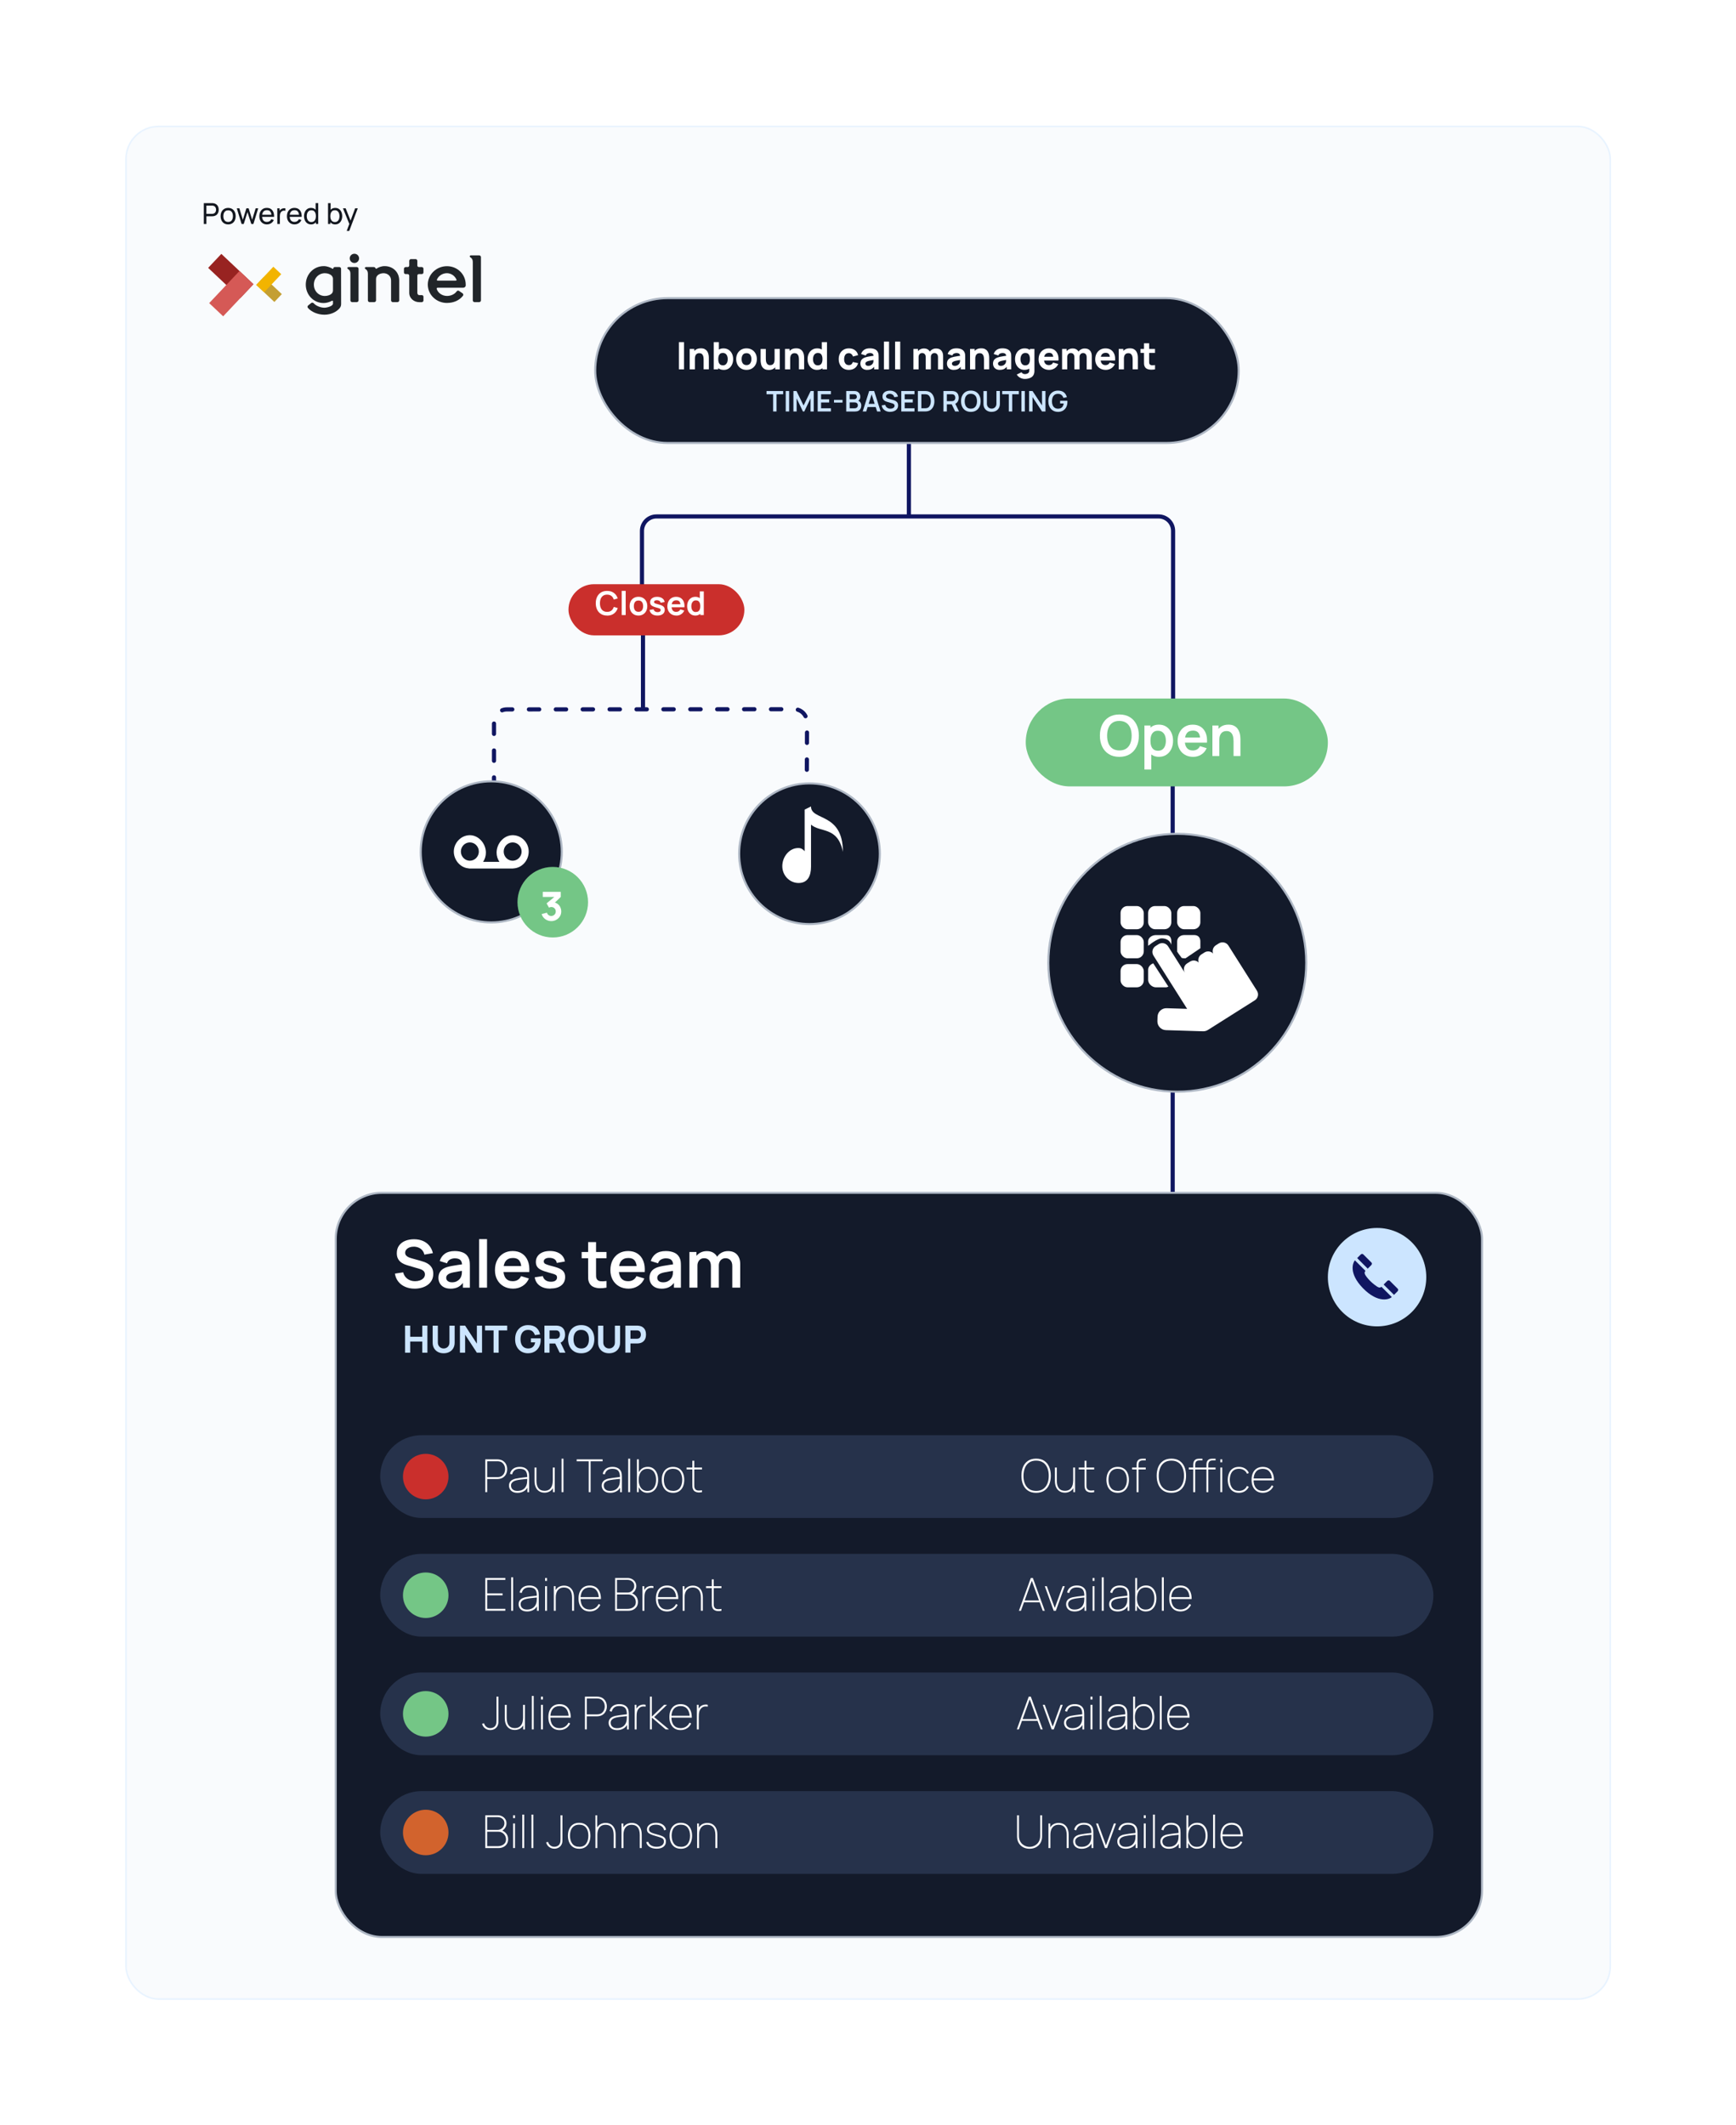 <?xml version="1.0" encoding="UTF-8"?><svg id="Layer_2" xmlns="http://www.w3.org/2000/svg" xmlns:xlink="http://www.w3.org/1999/xlink" viewBox="0 0 839 1027"><defs><style>.cls-1{fill:url(#linear-gradient-2);}.cls-2{fill:#26324b;}.cls-3,.cls-4{fill:#fff;}.cls-5{fill:#212529;}.cls-6,.cls-7{fill:#131a2a;stroke:#afb8c5;}.cls-6,.cls-7,.cls-8,.cls-9,.cls-10,.cls-11,.cls-12{stroke-miterlimit:10;}.cls-4,.cls-13{fill-rule:evenodd;}.cls-7{filter:url(#drop-shadow-4);}.cls-14,.cls-15{fill:#ca2f2c;}.cls-16{fill:#12161e;}.cls-17{clip-path:url(#clippath-2);}.cls-18{isolation:isolate;}.cls-8{stroke-dasharray:0 0 0 0 5 8 0 0;}.cls-8,.cls-10{stroke-linecap:round;}.cls-8,.cls-10,.cls-11,.cls-19,.cls-12{fill:none;}.cls-8,.cls-10,.cls-11,.cls-12{stroke:#101661;}.cls-8,.cls-10,.cls-12{stroke-width:2px;}.cls-20{filter:url(#drop-shadow-2);}.cls-20,.cls-21{fill:#74c686;}.cls-22{clip-path:url(#clippath-1);}.cls-9{fill:#f0f6fa;filter:url(#drop-shadow-1);opacity:.65;stroke:#cce5ff;}.cls-9,.cls-11{stroke-width:.75px;}.cls-23{fill:#cce5ff;}.cls-13{fill:#101661;}.cls-15{filter:url(#drop-shadow-3);}.cls-24{clip-path:url(#clippath);}.cls-25{clip-path:url(#clippath-3);}.cls-26{fill:url(#linear-gradient-3);}.cls-27{fill:url(#linear-gradient);}.cls-28{fill:#f2b400;}.cls-29{fill:#d2632d;}</style><filter id="drop-shadow-1" filterUnits="userSpaceOnUse"><feOffset dx="6" dy="-6"/><feGaussianBlur result="blur" stdDeviation="20"/><feFlood flood-color="#919bb9" flood-opacity=".4"/><feComposite in2="blur" operator="in"/><feComposite in="SourceGraphic"/></filter><clipPath id="clippath"><rect class="cls-19" x="106.9" y="122.74" width="9.29" height="21.34" transform="translate(-62.04 122.99) rotate(-46.67)"/></clipPath><linearGradient id="linear-gradient" x1="-437.97" y1="1368.53" x2="-437.96" y2="1368.53" gradientTransform="translate(13800.68 42975.17) scale(31.28 -31.31)" gradientUnits="userSpaceOnUse"><stop offset="0" stop-color="#ca2f2c"/><stop offset=".12" stop-color="#ca2f2c"/><stop offset=".7" stop-color="#982321"/><stop offset="1" stop-color="#982321"/></linearGradient><clipPath id="clippath-1"><rect class="cls-19" x="101.12" y="137.28" width="21.34" height="9.29" transform="translate(-68.15 125.84) rotate(-46.67)"/></clipPath><linearGradient id="linear-gradient-2" x1="-440.93" y1="1371.22" x2="-440.92" y2="1371.22" gradientTransform="translate(13332.12 41558.86) scale(30.01 -30.2)" gradientUnits="userSpaceOnUse"><stop offset="0" stop-color="#ca2f2c"/><stop offset=".49" stop-color="#ca2f2c"/><stop offset=".96" stop-color="#d55956"/><stop offset="1" stop-color="#d55956"/></linearGradient><clipPath id="clippath-2"><rect class="cls-19" x="127.4" y="133.88" width="5.24" height="12.04" transform="translate(-60.96 138.45) rotate(-46.66)"/></clipPath><linearGradient id="linear-gradient-3" x1="-432.44" y1="1375.52" x2="-432.43" y2="1375.52" gradientTransform="translate(7736.67 24448.01) scale(17.66 -17.67)" gradientUnits="userSpaceOnUse"><stop offset="0" stop-color="#f2b400"/><stop offset=".12" stop-color="#f2b400"/><stop offset=".7" stop-color="#c49f33"/><stop offset="1" stop-color="#c49f33"/></linearGradient><clipPath id="clippath-3"><rect class="cls-19" x="100.6" y="118.38" width="140.16" height="39.1"/></clipPath><filter id="drop-shadow-2" filterUnits="userSpaceOnUse"><feOffset dx="3" dy="3"/><feGaussianBlur result="blur-2" stdDeviation="4"/><feFlood flood-color="#919bb9" flood-opacity=".2"/><feComposite in2="blur-2" operator="in"/><feComposite in="SourceGraphic"/></filter><filter id="drop-shadow-3" filterUnits="userSpaceOnUse"><feOffset dx="3" dy="3"/><feGaussianBlur result="blur-3" stdDeviation="4"/><feFlood flood-color="#919bb9" flood-opacity=".2"/><feComposite in2="blur-3" operator="in"/><feComposite in="SourceGraphic"/></filter><filter id="drop-shadow-4" filterUnits="userSpaceOnUse"><feOffset dx="3" dy="3"/><feGaussianBlur result="blur-4" stdDeviation="2"/><feFlood flood-color="#919bb9" flood-opacity=".3"/><feComposite in2="blur-4" operator="in"/><feComposite in="SourceGraphic"/></filter></defs><g id="Flow_chart_frame"><rect class="cls-9" x="54.88" y="67.08" width="717.37" height="905" rx="15.77" ry="15.77"/><g><g><path class="cls-16" d="m98.5,108.24v-10.07h3.98c.1,0,.21,0,.35.01.14,0,.27.02.39.05.55.08,1,.27,1.37.56.37.29.65.65.84,1.09.19.44.28.93.28,1.47s-.09,1.02-.28,1.46c-.19.44-.47.81-.84,1.1-.37.29-.83.48-1.37.56-.13.02-.26.03-.39.04-.14,0-.25.01-.35.01h-2.73v3.72h-1.24Zm1.24-4.9h2.69c.09,0,.19,0,.3-.01.11,0,.22-.03.32-.05.32-.08.58-.21.79-.41s.35-.43.44-.7c.09-.27.14-.54.14-.82s-.05-.55-.14-.82c-.09-.27-.24-.5-.44-.7s-.47-.34-.79-.41c-.1-.03-.21-.05-.32-.05-.11,0-.22-.01-.3-.01h-2.69v3.99Z"/><path class="cls-16" d="m110.25,108.44c-.75,0-1.4-.17-1.94-.51s-.96-.81-1.25-1.41c-.29-.6-.44-1.29-.44-2.07s.15-1.49.45-2.08.72-1.06,1.27-1.39,1.19-.5,1.92-.5,1.4.17,1.95.51c.55.34.96.81,1.25,1.41.29.6.44,1.29.44,2.06s-.15,1.48-.44,2.08c-.29.6-.71,1.07-1.26,1.4-.55.34-1.19.51-1.94.51Zm0-1.18c.78,0,1.37-.26,1.75-.78.38-.52.57-1.2.57-2.03s-.19-1.53-.58-2.04-.97-.76-1.74-.76c-.53,0-.96.12-1.3.36-.34.24-.59.57-.76.99-.17.42-.25.9-.25,1.45,0,.85.2,1.53.59,2.04s.97.77,1.73.77Z"/><path class="cls-16" d="m116.76,108.24l-2.31-7.56h1.24s1.68,5.53,1.68,5.53l1.7-5.52h1.1l1.69,5.52,1.69-5.52h1.23l-2.31,7.55h-1.03l-1.83-5.74-1.82,5.74h-1.03Z"/><path class="cls-16" d="m129.03,108.44c-.74,0-1.39-.16-1.94-.49-.55-.33-.98-.79-1.29-1.38-.31-.59-.46-1.28-.46-2.07s.15-1.54.45-2.14c.3-.6.73-1.07,1.27-1.4.54-.33,1.18-.49,1.91-.49s1.41.18,1.94.52c.53.35.93.85,1.2,1.5s.38,1.42.35,2.31h-1.26v-.45c-.01-.93-.2-1.62-.57-2.08-.36-.46-.9-.69-1.62-.69-.77,0-1.35.25-1.75.74-.4.49-.6,1.2-.6,2.13s.2,1.58.6,2.07c.4.49.97.73,1.71.73.5,0,.93-.12,1.3-.34.37-.23.66-.56.87-.99l1.19.41c-.29.67-.74,1.18-1.32,1.55s-1.25.55-1.98.55Zm-2.79-3.64v-1h5.58v1h-5.58Z"/><path class="cls-16" d="m134.02,108.24v-7.55h1.11v1.82l-.18-.24c.09-.23.2-.45.35-.64.14-.2.3-.36.48-.48.2-.16.42-.28.66-.36s.5-.13.75-.15.5,0,.72.05v1.17c-.26-.07-.55-.09-.86-.06-.31.03-.6.15-.87.34-.24.17-.43.38-.56.63s-.22.51-.28.8c-.05.29-.08.58-.08.88v3.79h-1.25Z"/><path class="cls-16" d="m142.37,108.44c-.74,0-1.39-.16-1.94-.49-.55-.33-.98-.79-1.29-1.38-.31-.59-.46-1.28-.46-2.07s.15-1.54.45-2.14c.3-.6.73-1.07,1.27-1.4.54-.33,1.18-.49,1.91-.49s1.41.18,1.94.52c.53.35.93.85,1.2,1.5s.38,1.42.35,2.31h-1.26v-.45c-.01-.93-.2-1.62-.57-2.08-.36-.46-.9-.69-1.62-.69-.77,0-1.35.25-1.75.74-.4.49-.6,1.2-.6,2.13s.2,1.58.6,2.07c.4.49.97.73,1.71.73.5,0,.93-.12,1.3-.34.37-.23.66-.56.87-.99l1.19.41c-.29.67-.74,1.18-1.32,1.55s-1.25.55-1.98.55Zm-2.79-3.64v-1h5.58v1h-5.58Z"/><path class="cls-16" d="m150.32,108.44c-.7,0-1.31-.18-1.81-.53-.5-.35-.89-.83-1.16-1.43-.27-.6-.41-1.28-.41-2.03s.14-1.43.41-2.03c.27-.6.66-1.07,1.16-1.42.5-.35,1.1-.52,1.8-.52s1.31.17,1.8.52c.48.35.85.82,1.1,1.42.25.6.37,1.28.37,2.04s-.13,1.43-.37,2.03c-.25.6-.62,1.08-1.1,1.43-.48.35-1.08.53-1.79.53Zm.15-1.14c.51,0,.92-.12,1.25-.37.33-.24.57-.58.72-1.01s.23-.92.23-1.47-.08-1.05-.23-1.48-.4-.76-.72-1c-.32-.24-.73-.36-1.22-.36s-.94.13-1.27.38-.58.59-.74,1.02-.24.91-.24,1.44.08,1.02.25,1.45c.16.43.41.77.74,1.03.33.25.74.38,1.23.38Zm2.21.93v-5.56h-.14v-4.51h1.25v10.07h-1.11Z"/><path class="cls-16" d="m158.54,108.24v-10.07h1.25v4.51h-.14v5.56h-1.11Zm3.47.21c-.71,0-1.3-.18-1.79-.53-.48-.35-.85-.83-1.1-1.43-.25-.6-.37-1.28-.37-2.03s.12-1.44.37-2.04c.25-.6.62-1.07,1.1-1.42.49-.34,1.08-.52,1.79-.52s1.3.17,1.81.52.89.82,1.16,1.42c.27.6.41,1.28.41,2.03s-.14,1.43-.41,2.03c-.27.6-.66,1.08-1.16,1.43-.51.35-1.11.53-1.81.53Zm-.15-1.14c.5,0,.91-.13,1.24-.38.33-.25.57-.59.73-1.03.16-.43.24-.91.24-1.45s-.08-1.01-.24-1.44-.41-.77-.74-1.02-.76-.38-1.27-.38-.9.12-1.22.36-.56.57-.72,1-.24.92-.24,1.48.08,1.04.23,1.47.4.77.72,1.01c.33.25.74.37,1.25.37Z"/><path class="cls-16" d="m167.57,111.59l1.46-3.97.02,1.17-3.3-8.11h1.31l2.59,6.52h-.45l2.43-6.52h1.27l-4.11,10.91h-1.21Z"/></g><g><g class="cls-24"><g id="Group_1"><rect id="Rectangle_1" class="cls-27" x="96.25" y="118.1" width="30.59" height="30.61" transform="translate(-62.08 123.76) rotate(-46.92)"/></g></g><g class="cls-22"><g id="Group_3"><rect id="Rectangle_3" class="cls-1" x="97.12" y="127.14" width="29.34" height="29.54" transform="translate(-54.97 72.44) rotate(-29.15)"/></g></g><g class="cls-17"><g id="Group_5"><rect id="Rectangle_5" class="cls-26" x="121.39" y="131.26" width="17.27" height="17.28" transform="translate(-60.97 139.31) rotate(-46.92)"/></g></g><rect id="Rectangle_7" class="cls-28" x="123.86" y="132.47" width="12.05" height="5.25" transform="translate(-57.51 136.86) rotate(-46.67)"/><g class="cls-25"><g id="Group_7"><g id="gintel" class="cls-18"><g class="cls-18"><path class="cls-5" d="m163.99,129.05c.45,0,.84.39.84.81,0,4.84.03,12.03.03,16.84,0,.68-.03,1.42-.71,2.23-1.45,1.74-4.13,3.16-7.36,3.16-3.03,0-6.26-1.26-8-3.32-.26-.32-.26-.84.19-1.19l1.42-1.13c.55-.42,1.1-.03,1.26.16,1.13,1.26,3.36,2.1,5.13,2.1,1.19,0,4.13-.74,4.13-1.97v-1.16c0-.23-.16-.39-.68-.13-.94.52-2.45,1-3.81,1-4.97,0-8.65-4.03-8.65-8.9s3.68-8.94,8.71-8.94c1.68,0,3.29.71,4,1.16.19.13.64.23.64-.1,0-.39.26-.61.77-.61h2.06Zm-3.07,5.65c0-.45-.16-.87-.39-1.19-.71-1-2.23-1.48-3.52-1.48-3.03,0-5.32,2.45-5.32,5.52s2.29,5.48,5.32,5.48c1.23,0,2.77-.42,3.52-1.42.26-.36.39-.78.39-1.26v-5.65Z"/><path class="cls-5" d="m169.35,132.25c0-1.1-.42-1.78-1.06-2.16-.68-.39-.42-1.03.16-1.03h3.97c.48,0,.87.39.87.84v15.29c0,.42-.39.81-.87.81h-2.26c-.42,0-.81-.39-.81-.81v-12.94Zm4.19-7.39c0,1.23-1,2.23-2.26,2.23s-2.26-1-2.26-2.23,1-2.23,2.26-2.23,2.26,1,2.26,2.23Z"/></g><g class="cls-18"><path class="cls-5" d="m192.94,135.51v9.68c0,.42-.39.81-.87.81h-2.26c-.42,0-.81-.39-.81-.81v-9.68c0-2.03-1.61-3.48-3.61-3.48-1.65,0-3.65.87-3.65,2.77v10.39c0,.42-.39.81-.87.81h-2.26c-.42,0-.81-.39-.81-.81v-12.94c0-1.1-.42-1.78-1.06-2.16-.68-.39-.42-1.03.16-1.03h3.68c.55,0,.77.26.87.52.13.32.39.39.74.13.58-.42,2-1.1,3.68-1.1,4.13,0,7.07,2.97,7.07,6.9Z"/></g><g class="cls-18"><path class="cls-5" d="m200.82,125.21c.48,0,.87.39.87.84v2.23c0,.45.29.77.77.77h1.39c.42,0,.81.39.81.81v1.78c0,.48-.39.81-.81.81h-1.39c-.48,0-.77.32-.77.81v8.23c0,.61.39,1.13.9,1.13h1.26c.45,0,.81.32.81.81v1.78c0,.42-.39.81-.81.81h-1.26c-2.42,0-4.81-1.78-4.81-4.52v-8.23c0-.48-.32-.81-.81-.81h-.87c-.48,0-.87-.32-.87-.81v-1.78c0-.42.39-.81.87-.81h.87c.48,0,.81-.32.81-.77v-2.23c0-.45.39-.84.81-.84h2.23Z"/></g><g class="cls-18"><path class="cls-5" d="m216.01,146.41c-5.13,0-9.26-4-9.26-8.87s4.13-8.9,9.26-8.9,9.07,4,9.07,8.9v.39c0,.65-.58,1.13-1.26,1.13h-12.26c-.39,0-.61.19-.48.61.61,1.97,2.71,3.35,4.94,3.35,1.77,0,3.61-.71,4.71-2.23.26-.36.74-.48,1.13-.19l1.71,1.16c.32.26.48.77.19,1.16-1.77,2.29-4.58,3.48-7.74,3.48Zm-4.81-11.36c-.19.45.1.58.48.58h8.42c.39,0,.71-.13.48-.58-.81-1.78-2.61-3.03-4.58-3.03-2.13,0-4.03,1.26-4.81,3.03Z"/><path class="cls-5" d="m228.5,126.6c0-1.1-.42-1.78-1.06-2.16-.68-.39-.42-1.03.16-1.03h3.97c.48,0,.87.39.87.84v20.94c0,.42-.39.81-.87.81h-2.26c-.42,0-.81-.39-.81-.81v-18.58Z"/></g></g></g></g></g></g></g><g id="Lines"><line class="cls-12" x1="439.25" y1="194.58" x2="439.25" y2="249.58"/><line class="cls-12" x1="310.75" y1="287.58" x2="310.75" y2="342.58"/><line class="cls-12" x1="566.75" y1="357.58" x2="566.75" y2="577.58"/><path class="cls-8" d="m238.75,380.67v-31.43c0-3.54,2.76-6.41,6.16-6.41l138.96-.09c3.42,0,6.19,2.89,6.17,6.45-.08,13.17-.23,41.87.04,41.38"/><path class="cls-10" d="m310.26,290.95v-34.37c0-3.87,3.13-7,7-7h242.69c3.87,0,7,3.13,7,7v99.82"/></g><g id="Dial"><line class="cls-11" x1="569.4" y1="404.2" x2="569.4" y2="490.2"/><circle class="cls-6" cx="568.98" cy="465.27" r="62.32"/><g><path class="cls-3" d="m607.51,478.83l-6.26-9.91-7.57-11.97c-.99-1.56-3.06-2.03-4.62-1.04l-1.42.89c-1.36.86-1.89,2.53-1.36,3.98-1.08-1.1-2.82-1.34-4.18-.48l-1.42.89c-1.36.86-1.89,2.53-1.36,3.98-1.08-1.1-2.82-1.34-4.18-.48l-1.42.89c-1.56.99-2.03,3.06-1.04,4.62l-8.14-12.87c-.99-1.56-3.06-2.03-4.62-1.04l-1.42.89c-1.56.99-2.03,3.06-1.04,4.62l15.7,24.84.57.9-9.93-.31c-2.34-.07-4.3,1.77-4.37,4.11l-.07,2.12c-.07,2.34,1.77,4.3,4.11,4.37l17.93.55c.91.03,1.77-.23,2.48-.71.05-.03.1-.06.15-.09l22.42-14.17c1.56-.98,2.02-3.05,1.03-4.61Z"/><path class="cls-3" d="m564.67,476.8c-1.49-2.34-5.16-7.85-7.3-11.25-1.33.44-2.48,1.64-2.48,3.12v4.87c0,1.85,1.88,3.6,3.73,3.6h4.87c.42,0,.81-.2,1.18-.34Z"/><path class="cls-3" d="m571.09,462.92c.37.14.8.18,1.22.18h.66l7.16-4.85v-3.3c0-1.85-1.09-3.07-2.94-3.07h-4.87c-1.85,0-3.4,1.23-3.4,3.07v4.91c.7,1.17,1.63,2.27,2.18,3.06Z"/><path class="cls-3" d="m555.61,456.56c1.97-1.68,4.2-2.74,5.04-2.97.84-.23,3.57-.22,4.86,1.79.22.34.6.82.6,1.38v-1.8c0-1.85-.77-3.07-2.62-3.07h-4.87c-1.85,0-3.73,1.23-3.73,3.07v2.2c0-.22.51-.42.73-.6Z"/><rect class="cls-3" x="568.91" y="437.86" width="11.22" height="11.22" rx="3.35" ry="3.35"/><rect class="cls-3" x="554.88" y="437.86" width="11.22" height="11.22" rx="3.35" ry="3.35"/><rect class="cls-3" x="541.56" y="465.91" width="11.22" height="11.22" rx="3.35" ry="3.35"/><rect class="cls-3" x="541.56" y="437.86" width="11.22" height="11.22" rx="3.35" ry="3.35"/><rect class="cls-3" x="541.56" y="451.89" width="11.22" height="11.22" rx="3.35" ry="3.35"/></g></g><g id="MoH_icon"><circle class="cls-6" cx="391.22" cy="412.58" r="34"/><path class="cls-4" d="m391.96,398.51v20.35c0,4.49-1.65,7.86-6,7.86s-7.88-3.65-7.88-8.14,3.36-8.76,7.71-8.76c1.45,0,2.14.52,3.08,1.53v-20.08l3.08-1.54c0,7.06,15.42,2.73,15.42,21.94-2.51-12.41-10.87-9.16-15.42-13.17Z"/></g><g id="Voicemail_icon"><circle class="cls-6" cx="237.42" cy="411.68" r="34.09"/><circle class="cls-21" cx="267.15" cy="436" r="17.05"/><path class="cls-4" d="m227.07,407.1c-2.38,0-4.33,2-4.33,4.43s1.95,4.43,4.33,4.43,4.35-2,4.35-4.43-1.95-4.43-4.35-4.43Zm20.69,0c-2.4,0-4.33,2-4.33,4.43s1.93,4.43,4.33,4.43,4.33-2,4.33-4.43-1.95-4.43-4.33-4.43Zm-21.13,12.62v-.06c-4.06-.22-7.31-3.96-7.31-8.13s3.48-7.91,7.75-7.91,7.76,4.06,7.76,8.42c0,1.61-.47,3.14-1.35,4.46h7.89c-.9-1.32-1.37-2.85-1.37-4.46,0-4.36,3.48-8.42,7.76-8.42s7.76,3.54,7.76,7.91-3.32,7.97-7.44,8.15l-.29.05h-21.16Z"/><path class="cls-3" d="m266.42,445.13c-.69,0-1.36-.14-1.99-.42-.63-.28-1.18-.67-1.65-1.18-.47-.51-.8-1.11-1-1.79l2.55-.68c.14.51.4.9.8,1.18.4.28.83.42,1.29.42.4,0,.76-.1,1.1-.29s.6-.45.79-.78c.2-.33.29-.69.29-1.09,0-.6-.2-1.11-.61-1.54-.41-.43-.93-.64-1.57-.64-.19,0-.38.03-.56.08-.18.05-.35.13-.52.23l-1.18-2.06,4.42-3.67.19.56h-6.45v-2.47h8.69v2.47l-3.44,3.32-.02-.73c.8.12,1.47.4,2.02.84.55.43.97.97,1.25,1.6.29.63.43,1.31.43,2.02,0,.87-.22,1.66-.67,2.36-.44.7-1.03,1.25-1.77,1.66-.73.41-1.54.61-2.41.61Z"/></g><g id="Open"><rect class="cls-20" x="492.74" y="334.57" width="146.01" height="42.47" rx="21.23" ry="21.23"/><g><path class="cls-3" d="m540.98,365.76c-1.97,0-3.65-.43-5.05-1.29s-2.48-2.06-3.23-3.6-1.13-3.32-1.13-5.35.37-3.81,1.13-5.35,1.83-2.74,3.23-3.6,3.09-1.29,5.05-1.29,3.65.43,5.06,1.29c1.41.86,2.49,2.06,3.24,3.6.75,1.54,1.13,3.32,1.13,5.35s-.38,3.82-1.13,5.35c-.75,1.54-1.83,2.74-3.24,3.6-1.41.86-3.09,1.29-5.06,1.29Zm0-3.1c1.32.01,2.42-.28,3.3-.87.88-.59,1.54-1.42,1.98-2.5.44-1.07.66-2.33.66-3.77s-.22-2.68-.66-3.74-1.1-1.89-1.98-2.48c-.88-.59-1.98-.89-3.3-.91-1.32-.01-2.42.28-3.29.87-.87.59-1.53,1.42-1.97,2.5-.44,1.07-.66,2.33-.66,3.77s.22,2.69.65,3.75c.44,1.06,1.09,1.89,1.97,2.48.88.59,1.98.89,3.3.91Z"/><path class="cls-3" d="m553.1,371.9v-21.29h2.91v10.34h.41v10.95h-3.32Zm7.11-6.14c-1.44,0-2.64-.34-3.62-1.02-.97-.68-1.71-1.61-2.2-2.79-.49-1.18-.74-2.5-.74-3.97s.25-2.81.74-3.99c.49-1.17,1.21-2.1,2.16-2.78s2.13-1.02,3.53-1.02,2.6.34,3.62,1.02,1.82,1.6,2.38,2.77.85,2.5.85,3.99-.28,2.8-.83,3.97c-.56,1.17-1.34,2.1-2.35,2.78-1.01.68-2.19,1.02-3.55,1.02Zm-.51-2.95c.86,0,1.56-.21,2.12-.64.56-.43.97-1.01,1.24-1.74s.4-1.55.4-2.45-.14-1.7-.41-2.44c-.27-.73-.7-1.31-1.27-1.74s-1.3-.65-2.18-.65-1.52.2-2.05.61c-.53.4-.92.97-1.17,1.69s-.37,1.57-.37,2.53.12,1.8.37,2.52c.25.73.65,1.29,1.19,1.7s1.25.61,2.14.61Z"/><path class="cls-3" d="m576.65,365.76c-1.49,0-2.8-.32-3.93-.97s-2.01-1.54-2.64-2.69c-.63-1.15-.95-2.47-.95-3.96,0-1.61.31-3.01.93-4.2s1.48-2.11,2.58-2.76c1.1-.65,2.37-.98,3.82-.98,1.53,0,2.83.36,3.9,1.07s1.86,1.72,2.38,3.02c.52,1.3.71,2.83.59,4.6h-3.26v-1.2c0-1.6-.29-2.77-.85-3.51s-1.43-1.1-2.62-1.1c-1.35,0-2.35.41-3,1.25s-.98,2.05-.98,3.65c0,1.49.33,2.65.98,3.47.65.82,1.61,1.23,2.87,1.23.81,0,1.51-.18,2.1-.54s1.04-.88,1.36-1.56l3.25.98c-.56,1.33-1.44,2.36-2.61,3.1-1.18.74-2.48,1.1-3.9,1.1Zm-5.08-6.86v-2.49h10.14v2.49h-10.14Z"/><path class="cls-3" d="m585.95,365.35v-14.74h2.93v4.57h.4v10.17h-3.33Zm10.22,0v-7.1c0-.47-.03-.98-.1-1.54-.06-.56-.21-1.11-.44-1.63-.23-.52-.58-.95-1.04-1.29-.46-.33-1.08-.5-1.86-.5-.42,0-.83.07-1.24.2-.41.14-.78.37-1.11.7-.33.33-.6.79-.8,1.37s-.3,1.32-.3,2.22l-1.95-.83c0-1.26.24-2.39.73-3.41.49-1.02,1.2-1.83,2.15-2.44.95-.6,2.11-.91,3.49-.91,1.09,0,1.99.18,2.7.55s1.27.83,1.69,1.39c.42.57.73,1.16.93,1.8s.33,1.24.39,1.81.09,1.03.09,1.39v8.23h-3.33Z"/></g></g><g id="Closed"><rect class="cls-15" x="271.74" y="279.32" width="85.01" height="24.73" rx="12.36" ry="12.36"/><g><path class="cls-3" d="m293.41,297.47c-1.14,0-2.12-.25-2.94-.75s-1.44-1.2-1.88-2.09-.66-1.93-.66-3.12.22-2.22.66-3.11,1.06-1.59,1.88-2.09,1.8-.75,2.94-.75c1.32,0,2.42.33,3.3.99.88.66,1.5,1.55,1.85,2.67l-1.93.53c-.22-.75-.6-1.33-1.14-1.75-.53-.42-1.23-.63-2.08-.63-.77,0-1.41.17-1.92.52s-.9.83-1.15,1.45-.39,1.35-.39,2.19c0,.84.13,1.57.39,2.19s.64,1.11,1.16,1.45c.51.34,1.15.52,1.92.52.85,0,1.55-.21,2.08-.63.54-.42.91-1.01,1.14-1.75l1.93.53c-.36,1.12-.97,2.01-1.85,2.67-.88.66-1.98.99-3.3.99Z"/><path class="cls-3" d="m300.47,297.23v-11.68h1.92v11.68h-1.92Z"/><path class="cls-3" d="m308.56,297.47c-.86,0-1.61-.19-2.25-.58s-1.14-.92-1.49-1.6c-.35-.68-.53-1.46-.53-2.35s.18-1.69.54-2.37.86-1.21,1.5-1.59c.64-.38,1.38-.57,2.22-.57s1.62.19,2.26.58c.64.39,1.14.92,1.49,1.6.36.68.53,1.46.53,2.35s-.18,1.67-.54,2.36c-.36.68-.86,1.21-1.5,1.6-.64.38-1.39.58-2.25.58Zm0-1.8c.76,0,1.33-.25,1.7-.76s.56-1.17.56-1.97-.19-1.5-.56-1.99c-.38-.5-.94-.74-1.69-.74-.51,0-.94.12-1.27.34-.33.23-.58.55-.73.96s-.24.89-.24,1.43c0,.83.19,1.5.57,1.99.38.5.94.74,1.67.74Z"/><path class="cls-3" d="m317.71,297.47c-1.06,0-1.92-.24-2.58-.71-.66-.48-1.07-1.15-1.21-2.01l1.96-.3c.1.42.32.76.67,1,.34.24.78.37,1.3.37.46,0,.82-.09,1.07-.27.25-.18.38-.43.38-.75,0-.2-.05-.35-.14-.47-.09-.12-.3-.23-.61-.35-.31-.11-.79-.25-1.44-.42-.72-.19-1.29-.39-1.72-.62-.42-.22-.73-.48-.91-.78s-.28-.67-.28-1.1c0-.53.14-1,.42-1.4.28-.4.67-.7,1.18-.92s1.1-.32,1.78-.32,1.26.1,1.78.31.93.5,1.25.88c.32.38.51.83.59,1.34l-1.96.35c-.05-.37-.21-.65-.5-.87-.28-.21-.66-.33-1.13-.36-.45-.03-.81.04-1.09.2-.28.16-.41.39-.41.68,0,.16.06.31.17.42.11.12.34.23.67.35s.84.26,1.51.43c.68.17,1.23.37,1.64.6.41.22.71.49.89.81.18.31.27.69.27,1.14,0,.86-.31,1.54-.94,2.04-.63.49-1.5.74-2.6.74Z"/><path class="cls-3" d="m326.91,297.47c-.87,0-1.63-.19-2.29-.56s-1.17-.9-1.54-1.56c-.37-.67-.55-1.44-.55-2.31,0-.94.18-1.75.54-2.44s.86-1.23,1.5-1.61c.64-.38,1.38-.57,2.22-.57.89,0,1.65.21,2.27.62s1.08,1,1.39,1.76c.3.76.42,1.65.34,2.68h-1.9v-.7c0-.93-.17-1.61-.49-2.04s-.83-.64-1.53-.64c-.78,0-1.37.24-1.75.73s-.57,1.19-.57,2.13c0,.87.19,1.54.57,2.02.38.48.94.72,1.67.72.47,0,.88-.11,1.22-.31s.61-.51.79-.91l1.89.57c-.33.77-.84,1.37-1.52,1.8-.69.43-1.44.64-2.27.64Zm-2.96-4v-1.45h5.9v1.45h-5.9Z"/><path class="cls-3" d="m336.01,297.47c-.79,0-1.48-.2-2.07-.6-.59-.4-1.04-.94-1.37-1.62-.32-.68-.48-1.45-.48-2.31s.16-1.64.49-2.32.79-1.22,1.39-1.61,1.3-.59,2.11-.59,1.5.2,2.05.59.97.93,1.26,1.62c.29.68.43,1.46.43,2.32s-.14,1.62-.43,2.31c-.29.68-.71,1.23-1.28,1.62-.57.4-1.27.6-2.11.6Zm.29-1.72c.51,0,.93-.12,1.24-.35s.55-.57.69-.99c.15-.42.22-.91.22-1.47s-.07-1.05-.22-1.47-.37-.75-.68-.98c-.31-.24-.7-.35-1.19-.35-.51,0-.94.13-1.27.38s-.58.59-.74,1.02c-.16.43-.24.9-.24,1.42s.08,1,.23,1.43.4.76.72,1.01c.32.25.73.37,1.23.37Zm2.15,1.48v-6.02h-.24v-5.42h1.93v11.44h-1.69Z"/></g></g><g id="Inbound_lozenge"><rect class="cls-6" x="287.66" y="144.08" width="311" height="70" rx="35" ry="35"/><g><path class="cls-3" d="m328.11,178.49v-13.15h2.48v13.15h-2.48Z"/><path class="cls-3" d="m333.32,178.49v-9.86h2.21v3.27h.31v6.59h-2.52Zm6.74,0v-4.66c0-.23-.01-.51-.04-.86s-.1-.7-.23-1.05c-.13-.35-.34-.65-.63-.89-.29-.24-.7-.36-1.23-.36-.21,0-.44.03-.68.1s-.47.2-.69.39c-.21.19-.39.47-.52.84-.14.37-.21.86-.21,1.48l-1.42-.68c0-.78.16-1.51.47-2.19s.79-1.23,1.43-1.65c.64-.42,1.44-.63,2.41-.63.77,0,1.4.13,1.89.39.49.26.87.59,1.14.99s.46.82.58,1.26c.12.44.19.83.21,1.19s.04.62.04.78v5.53h-2.52Z"/><path class="cls-3" d="m344.93,178.49v-13.15h2.5v6.39h-.31v6.76h-2.19Zm4.86.27c-.98,0-1.8-.23-2.46-.68-.66-.46-1.15-1.08-1.48-1.86-.33-.79-.5-1.67-.5-2.66s.16-1.87.49-2.66c.33-.78.81-1.41,1.45-1.86.64-.46,1.43-.68,2.37-.68s1.77.23,2.46.68c.7.45,1.24,1.07,1.63,1.85.39.78.58,1.68.58,2.68s-.19,1.87-.57,2.66c-.38.78-.91,1.41-1.59,1.86-.68.46-1.48.68-2.38.68Zm-.4-2.21c.53,0,.97-.13,1.31-.4s.59-.63.76-1.08c.17-.45.25-.96.25-1.51s-.08-1.05-.25-1.5-.43-.82-.79-1.09c-.36-.27-.81-.41-1.36-.41-.52,0-.94.12-1.26.37-.32.25-.55.6-.7,1.05-.15.45-.22.97-.22,1.57s.07,1.12.22,1.57c.15.45.39.8.72,1.05.33.25.77.37,1.33.37Z"/><path class="cls-3" d="m360.78,178.76c-.99,0-1.86-.22-2.61-.67-.75-.44-1.33-1.06-1.75-1.84s-.63-1.68-.63-2.7.21-1.93.64-2.72c.42-.78,1.01-1.39,1.76-1.83.75-.44,1.61-.66,2.58-.66s1.86.22,2.62.67c.75.44,1.34,1.06,1.76,1.84s.63,1.68.63,2.7-.21,1.92-.64,2.71c-.42.78-1.01,1.39-1.76,1.84-.75.44-1.62.66-2.61.66Zm0-2.32c.8,0,1.39-.27,1.78-.81.39-.54.59-1.23.59-2.08s-.2-1.58-.6-2.1c-.4-.52-.99-.78-1.78-.78-.54,0-.99.12-1.33.37-.35.24-.6.58-.77,1.01s-.25.93-.25,1.51c0,.88.2,1.58.6,2.1.4.52.99.78,1.76.78Z"/><path class="cls-3" d="m371.46,178.78c-.77,0-1.4-.13-1.89-.39-.49-.26-.87-.59-1.14-.99-.27-.4-.47-.82-.58-1.26s-.18-.83-.21-1.19-.04-.62-.04-.78v-5.53h2.52v4.66c0,.23.01.51.04.86s.1.7.23,1.05.34.65.63.89c.29.24.7.36,1.23.36.21,0,.44-.03.69-.1.24-.07.47-.2.68-.39.21-.19.39-.47.53-.85.14-.37.21-.87.21-1.47l1.42.68c0,.78-.16,1.51-.47,2.19s-.79,1.23-1.43,1.65c-.64.42-1.44.63-2.41.63Zm3.2-.29v-3.27h-.31v-6.59h2.5v9.86h-2.19Z"/><path class="cls-3" d="m379.38,178.49v-9.86h2.21v3.27h.31v6.59h-2.52Zm6.74,0v-4.66c0-.23-.01-.51-.04-.86s-.1-.7-.23-1.05c-.13-.35-.34-.65-.63-.89-.29-.24-.7-.36-1.23-.36-.21,0-.44.03-.68.1s-.47.2-.69.39c-.21.19-.39.47-.52.84-.14.37-.21.86-.21,1.48l-1.42-.68c0-.78.16-1.51.47-2.19s.79-1.23,1.43-1.65c.64-.42,1.44-.63,2.41-.63.77,0,1.4.13,1.89.39.49.26.87.59,1.14.99s.46.82.58,1.26c.12.44.19.83.21,1.19s.04.62.04.78v5.53h-2.52Z"/><path class="cls-3" d="m394.83,178.76c-.91,0-1.7-.23-2.38-.68-.68-.46-1.21-1.08-1.59-1.86-.38-.79-.57-1.67-.57-2.66s.19-1.9.58-2.68c.39-.78.93-1.4,1.63-1.85.7-.45,1.52-.68,2.47-.68s1.72.23,2.37.68c.64.46,1.12,1.08,1.45,1.86.33.79.49,1.67.49,2.66s-.17,1.87-.5,2.66c-.33.78-.83,1.41-1.48,1.86-.66.46-1.48.68-2.46.68Zm.4-2.21c.55,0,1-.12,1.33-.37.33-.25.57-.6.72-1.05.15-.45.22-.97.22-1.57s-.07-1.12-.22-1.57c-.15-.45-.38-.8-.7-1.05-.32-.25-.74-.37-1.26-.37-.55,0-1.01.14-1.36.41-.36.27-.62.63-.79,1.09s-.26.95-.26,1.5.08,1.06.25,1.51c.17.45.42.81.76,1.08s.78.4,1.31.4Zm2.26,1.94v-6.76h-.31v-6.39h2.5v13.15h-2.19Z"/><path class="cls-3" d="m410.24,178.76c-1.02,0-1.9-.23-2.63-.68-.73-.46-1.29-1.08-1.68-1.86-.39-.79-.59-1.67-.59-2.66s.2-1.89.61-2.68c.4-.78.97-1.4,1.71-1.85.74-.45,1.61-.68,2.61-.68,1.16,0,2.14.29,2.93.88.79.59,1.29,1.39,1.51,2.41l-2.48.66c-.15-.51-.4-.91-.76-1.2-.36-.29-.77-.43-1.23-.43-.52,0-.95.13-1.29.38-.34.25-.58.6-.74,1.03-.16.44-.24.93-.24,1.47,0,.86.19,1.55.57,2.09.38.53.95.8,1.69.8.56,0,.99-.13,1.28-.38.29-.26.51-.62.66-1.1l2.54.53c-.28,1.05-.81,1.85-1.59,2.42-.78.57-1.74.85-2.89.85Z"/><path class="cls-3" d="m419.1,178.76c-.71,0-1.3-.14-1.79-.41-.49-.27-.86-.63-1.11-1.09-.25-.45-.38-.95-.38-1.5,0-.46.07-.87.21-1.25.14-.38.37-.71.68-1,.31-.29.73-.53,1.26-.73.36-.13.8-.25,1.3-.36.51-.1,1.08-.2,1.72-.3s1.34-.2,2.11-.31l-.89.49c0-.58-.14-1.01-.42-1.29-.28-.27-.75-.41-1.41-.41-.36,0-.75.09-1.14.26-.4.18-.67.49-.83.94l-2.25-.71c.25-.82.72-1.48,1.41-1.99.69-.51,1.63-.77,2.81-.77.87,0,1.64.13,2.32.4.68.27,1.19.73,1.54,1.39.19.37.31.73.35,1.1.04.37.05.77.05,1.22v6.03h-2.17v-2.03l.31.42c-.48.66-1,1.14-1.56,1.44-.56.3-1.26.44-2.11.44Zm.53-1.95c.46,0,.84-.08,1.15-.24.31-.16.56-.35.75-.55.19-.21.31-.38.38-.52.13-.27.2-.58.22-.94.02-.36.03-.65.03-.89l.73.18c-.74.12-1.33.22-1.79.31-.46.08-.82.16-1.1.22-.28.07-.53.14-.74.22-.24.1-.44.2-.59.31-.15.11-.26.24-.33.37-.07.13-.11.28-.11.45,0,.22.06.42.17.58.11.16.27.28.48.37.21.09.45.13.74.13Z"/><path class="cls-3" d="m427.19,178.49v-13.42h2.48v13.42h-2.48Z"/><path class="cls-3" d="m432.59,178.49v-13.42h2.48v13.42h-2.48Z"/><path class="cls-3" d="m441.45,178.49v-9.86h2.19v3.27h.31v6.59h-2.5Zm5.95,0v-5.82c0-.65-.15-1.16-.46-1.52-.31-.36-.73-.54-1.27-.54s-.93.18-1.24.53c-.31.36-.47.82-.47,1.38l-1.04-.73c0-.64.16-1.22.48-1.73.32-.51.76-.92,1.3-1.21s1.15-.45,1.83-.45c.77,0,1.41.16,1.9.49s.86.77,1.1,1.31c.24.55.36,1.15.36,1.81v6.48h-2.48Zm5.93,0v-5.82c0-.65-.15-1.16-.46-1.52-.31-.36-.73-.54-1.27-.54-.35,0-.65.08-.9.24-.26.16-.46.39-.6.68s-.22.62-.22,1l-1.04-.69c0-.68.16-1.27.48-1.79.32-.52.75-.92,1.29-1.21.54-.29,1.14-.43,1.79-.43,1.13,0,1.98.33,2.55,1,.58.67.86,1.54.86,2.62v6.48h-2.48Z"/><path class="cls-3" d="m460.93,178.76c-.71,0-1.3-.14-1.79-.41s-.86-.63-1.11-1.09-.38-.95-.38-1.5c0-.46.07-.87.21-1.25.14-.38.37-.71.68-1,.31-.29.74-.53,1.26-.73.37-.13.8-.25,1.31-.36.5-.1,1.08-.2,1.72-.3.64-.09,1.34-.2,2.11-.31l-.89.49c0-.58-.14-1.01-.42-1.29-.28-.27-.75-.41-1.41-.41-.36,0-.75.09-1.14.26-.4.18-.67.49-.83.94l-2.25-.71c.25-.82.72-1.48,1.41-1.99.69-.51,1.62-.77,2.81-.77.87,0,1.64.13,2.32.4s1.19.73,1.53,1.39c.19.37.31.73.35,1.1.04.37.06.77.06,1.22v6.03h-2.17v-2.03l.31.42c-.48.66-1,1.14-1.56,1.44-.56.3-1.26.44-2.11.44Zm.53-1.95c.46,0,.84-.08,1.16-.24s.56-.35.75-.55c.18-.21.31-.38.38-.52.13-.27.2-.58.22-.94.02-.36.03-.65.03-.89l.73.18c-.74.12-1.33.22-1.79.31-.46.08-.83.16-1.11.22-.28.07-.53.14-.74.22-.24.1-.44.2-.59.31-.15.11-.26.24-.33.37-.07.13-.11.28-.11.45,0,.22.06.42.17.58.11.16.27.28.48.37.21.09.45.13.74.13Z"/><path class="cls-3" d="m468.82,178.49v-9.86h2.21v3.27h.31v6.59h-2.52Zm6.74,0v-4.66c0-.23-.01-.51-.04-.86s-.1-.7-.23-1.05-.34-.65-.63-.89c-.29-.24-.7-.36-1.23-.36-.21,0-.44.03-.69.1s-.47.2-.68.39c-.21.19-.39.47-.53.84-.14.37-.21.86-.21,1.48l-1.42-.68c0-.78.16-1.51.47-2.19.32-.68.79-1.23,1.43-1.65.64-.42,1.44-.63,2.41-.63.77,0,1.4.13,1.89.39.49.26.87.59,1.14.99s.46.82.58,1.26c.12.44.18.83.21,1.19s.04.62.04.78v5.53h-2.52Z"/><path class="cls-3" d="m483.19,178.76c-.71,0-1.3-.14-1.79-.41-.49-.27-.86-.63-1.11-1.09-.25-.45-.38-.95-.38-1.5,0-.46.07-.87.21-1.25.14-.38.37-.71.68-1,.31-.29.73-.53,1.26-.73.36-.13.8-.25,1.3-.36.51-.1,1.08-.2,1.72-.3s1.34-.2,2.11-.31l-.89.49c0-.58-.14-1.01-.42-1.29-.28-.27-.75-.41-1.41-.41-.36,0-.75.09-1.14.26-.4.18-.67.49-.83.94l-2.25-.71c.25-.82.72-1.48,1.41-1.99.69-.51,1.63-.77,2.81-.77.87,0,1.64.13,2.32.4.68.27,1.19.73,1.54,1.39.19.37.31.73.35,1.1.04.37.05.77.05,1.22v6.03h-2.17v-2.03l.31.42c-.48.66-1,1.14-1.56,1.44-.56.3-1.26.44-2.11.44Zm.53-1.95c.46,0,.84-.08,1.15-.24.31-.16.56-.35.75-.55.19-.21.31-.38.38-.52.13-.27.2-.58.22-.94.02-.36.03-.65.03-.89l.73.18c-.74.12-1.33.22-1.79.31-.46.08-.82.16-1.1.22-.28.07-.53.14-.74.22-.24.1-.44.2-.59.31-.15.11-.26.24-.33.37-.07.13-.11.28-.11.45,0,.22.06.42.17.58.11.16.27.28.48.37.21.09.45.13.74.13Z"/><path class="cls-3" d="m495.1,178.76c-.91,0-1.7-.23-2.38-.68-.68-.46-1.21-1.08-1.59-1.86-.38-.79-.57-1.67-.57-2.66s.19-1.9.58-2.68c.39-.78.93-1.4,1.63-1.85.7-.45,1.52-.68,2.46-.68s1.73.23,2.37.68c.64.46,1.12,1.08,1.45,1.86.33.79.49,1.67.49,2.66s-.17,1.87-.5,2.66c-.33.78-.83,1.41-1.48,1.86-.66.46-1.48.68-2.46.68Zm.22,4.38c-.56,0-1.09-.09-1.6-.27s-.96-.43-1.36-.75c-.4-.32-.72-.69-.97-1.12l2.3-1.11c.16.29.39.51.68.67.3.15.62.23.96.23.37,0,.72-.06,1.05-.19.33-.12.59-.31.79-.56s.29-.55.28-.92v-2.87h.31v-7.63h2.17v10.54c0,.24-.01.47-.03.69s-.06.43-.12.64c-.16.6-.45,1.1-.88,1.49s-.95.68-1.58.87-1.29.29-2.02.29Zm.18-6.59c.55,0,1-.12,1.33-.37.33-.25.57-.6.72-1.05.15-.45.22-.97.22-1.57s-.07-1.12-.22-1.57c-.15-.45-.38-.8-.7-1.05-.32-.25-.74-.37-1.25-.37-.55,0-1.01.14-1.36.41-.36.27-.62.63-.79,1.09-.17.45-.26.95-.26,1.5s.08,1.06.25,1.51c.16.45.42.81.76,1.08.34.27.78.4,1.31.4Z"/><path class="cls-3" d="m507.07,178.76c-1.01,0-1.9-.22-2.67-.65s-1.37-1.03-1.81-1.8-.65-1.64-.65-2.62c0-1.08.21-2.01.64-2.81.42-.8,1.01-1.42,1.76-1.86.75-.44,1.61-.66,2.58-.66,1.04,0,1.91.24,2.64.73.72.49,1.26,1.17,1.61,2.05s.47,1.92.37,3.11h-2.46v-.91c0-1-.16-1.73-.48-2.17s-.84-.66-1.57-.66c-.85,0-1.47.26-1.87.77s-.6,1.27-.6,2.28c0,.92.2,1.63.6,2.13s.99.75,1.76.75c.49,0,.9-.11,1.25-.32.35-.21.61-.52.79-.92l2.48.71c-.37.9-.96,1.6-1.76,2.1-.8.5-1.68.75-2.63.75Zm-3.27-4.51v-1.84h6.54v1.84h-6.54Z"/><path class="cls-3" d="m513.3,178.49v-9.86h2.19v3.27h.31v6.59h-2.5Zm5.95,0v-5.82c0-.65-.15-1.16-.46-1.52-.31-.36-.73-.54-1.27-.54s-.93.18-1.24.53c-.31.36-.47.82-.47,1.38l-1.04-.73c0-.64.16-1.22.48-1.73.32-.51.76-.92,1.3-1.21s1.15-.45,1.83-.45c.77,0,1.41.16,1.9.49s.86.77,1.1,1.31c.24.55.36,1.15.36,1.81v6.48h-2.48Zm5.93,0v-5.82c0-.65-.15-1.16-.46-1.52-.31-.36-.73-.54-1.27-.54-.35,0-.65.08-.9.24-.26.16-.46.39-.6.68s-.22.62-.22,1l-1.04-.69c0-.68.16-1.27.48-1.79.32-.52.75-.92,1.29-1.21.54-.29,1.14-.43,1.79-.43,1.13,0,1.98.33,2.55,1,.58.67.86,1.54.86,2.62v6.48h-2.48Z"/><path class="cls-3" d="m534.44,178.76c-1.01,0-1.9-.22-2.67-.65s-1.37-1.03-1.81-1.8c-.43-.76-.65-1.64-.65-2.62,0-1.08.21-2.01.64-2.81.43-.8,1.01-1.42,1.76-1.86s1.61-.66,2.58-.66c1.03,0,1.91.24,2.64.73.72.49,1.26,1.17,1.61,2.05s.47,1.92.36,3.11h-2.46v-.91c0-1-.16-1.73-.48-2.17s-.84-.66-1.57-.66c-.84,0-1.47.26-1.87.77s-.6,1.27-.6,2.28c0,.92.2,1.63.6,2.13s.98.75,1.76.75c.49,0,.9-.11,1.25-.32.35-.21.61-.52.79-.92l2.48.71c-.37.9-.96,1.6-1.76,2.1-.8.5-1.67.75-2.62.75Zm-3.27-4.51v-1.84h6.54v1.84h-6.54Z"/><path class="cls-3" d="m540.67,178.49v-9.86h2.21v3.27h.31v6.59h-2.52Zm6.74,0v-4.66c0-.23-.01-.51-.04-.86s-.1-.7-.23-1.05-.34-.65-.63-.89c-.29-.24-.7-.36-1.23-.36-.21,0-.44.03-.69.1s-.47.2-.68.39c-.21.19-.39.47-.53.84-.14.37-.21.86-.21,1.48l-1.42-.68c0-.78.16-1.51.47-2.19.32-.68.79-1.23,1.43-1.65.64-.42,1.44-.63,2.41-.63.77,0,1.4.13,1.89.39.49.26.87.59,1.14.99s.46.82.58,1.26c.12.44.18.83.21,1.19s.04.62.04.78v5.53h-2.52Z"/><path class="cls-3" d="m551.2,170.55v-1.92h7.01v1.92h-7.01Zm7.01,7.94c-.68.13-1.35.18-2,.17-.65-.02-1.24-.13-1.75-.35s-.9-.56-1.17-1.05c-.24-.45-.37-.91-.38-1.37-.01-.47-.02-.99-.02-1.58v-8.42h2.48v8.27c0,.38,0,.73.01,1.04,0,.31.07.55.19.73.22.35.57.54,1.05.57.48.03,1.01,0,1.6-.07v2.06Z"/></g><g><path class="cls-23" d="m373.65,198.85v-8.33h-3.2v-1.55h8.05v1.55h-3.2v8.33h-1.65Z"/><path class="cls-23" d="m379.74,198.85v-9.88h1.65v9.88h-1.65Z"/><path class="cls-23" d="m383.45,198.85v-9.88h1.49l3.42,7,3.42-7h1.49v9.88h-1.54v-6.33l-3.03,6.33h-.66l-3.03-6.33v6.33h-1.55Z"/><path class="cls-23" d="m395.18,198.85v-9.88h6.38v1.55h-4.73v2.44h3.9v1.55h-3.9v2.79h4.73v1.55h-6.38Z"/><path class="cls-23" d="m403.07,194.55v-1.3h4.12v1.3h-4.12Z"/><path class="cls-23" d="m408.97,198.85v-9.88h3.92c.67,0,1.22.13,1.64.4s.75.61.95,1.03c.21.42.31.85.31,1.29,0,.54-.13,1.01-.39,1.39s-.61.64-1.05.77v-.34c.62.14,1.09.44,1.42.89.32.45.48.96.48,1.53s-.11,1.1-.34,1.54-.56.78-1,1.03c-.44.25-.99.37-1.64.37h-4.32Zm1.67-5.93h2.22c.24,0,.45-.05.64-.14.19-.09.34-.23.45-.4.11-.18.16-.4.16-.66,0-.34-.11-.63-.33-.86-.22-.23-.53-.34-.92-.34h-2.22v2.4Zm0,4.38h2.44c.29,0,.55-.06.77-.17.23-.12.41-.28.54-.49s.2-.47.2-.76c0-.26-.06-.5-.17-.71s-.28-.38-.5-.5c-.22-.13-.48-.19-.79-.19h-2.48v2.83Z"/><path class="cls-23" d="m416.94,198.85l3.12-9.88h2.42l3.12,9.88h-1.7l-2.83-8.86h.37l-2.79,8.86h-1.7Zm1.74-2.14v-1.54h5.19v1.54h-5.19Z"/><path class="cls-23" d="m430.21,199.05c-.72,0-1.37-.13-1.95-.38-.58-.25-1.06-.61-1.43-1.08s-.61-1.03-.71-1.67l1.72-.26c.15.59.45,1.04.9,1.36.46.32.98.48,1.57.48.35,0,.68-.05.99-.16.31-.11.56-.27.76-.48s.29-.47.29-.78c0-.14-.02-.26-.07-.38-.05-.12-.11-.22-.2-.31s-.2-.18-.34-.25-.3-.14-.48-.2l-2.55-.75c-.22-.06-.46-.15-.71-.26-.25-.11-.49-.26-.72-.45-.23-.19-.41-.43-.56-.73-.14-.29-.22-.66-.22-1.09,0-.64.16-1.17.48-1.6.32-.43.76-.76,1.3-.97.55-.21,1.15-.32,1.82-.32.68,0,1.28.12,1.81.35s.97.55,1.33.98c.36.43.61.95.75,1.56l-1.78.31c-.07-.35-.21-.64-.42-.89s-.46-.43-.76-.56c-.3-.13-.62-.2-.96-.21-.33,0-.63.04-.92.15-.28.1-.51.25-.68.44-.17.19-.26.42-.26.67,0,.24.07.44.22.59.15.15.33.27.55.36.22.09.44.16.66.22l1.77.49c.24.06.51.15.82.26.3.11.59.26.87.46.28.2.51.46.69.78.18.32.27.73.27,1.22s-.11.96-.32,1.35c-.21.39-.5.71-.86.96-.36.26-.77.45-1.24.58-.46.13-.95.19-1.46.19Z"/><path class="cls-23" d="m435.58,198.85v-9.88h6.38v1.55h-4.73v2.44h3.9v1.55h-3.9v2.79h4.73v1.55h-6.38Z"/><path class="cls-23" d="m443.6,198.85v-9.88h3.15c.08,0,.25,0,.49,0s.48.02.71.05c.78.1,1.44.38,1.99.83.54.46.95,1.03,1.23,1.74.28.7.42,1.48.42,2.31s-.14,1.61-.42,2.31-.69,1.28-1.23,1.74c-.54.46-1.2.73-1.99.83-.22.03-.46.04-.71.05-.25,0-.41,0-.49,0h-3.15Zm1.68-1.56h1.47c.14,0,.31,0,.53-.01.21,0,.4-.03.57-.06.47-.09.85-.29,1.14-.62.29-.33.51-.73.65-1.2.14-.47.21-.97.21-1.48s-.07-1.04-.21-1.51c-.14-.47-.36-.87-.65-1.19-.29-.32-.67-.52-1.13-.61-.16-.04-.35-.06-.57-.07-.21,0-.39-.01-.53-.01h-1.47v6.76Z"/><path class="cls-23" d="m455.96,198.85v-9.88h4.08c.1,0,.22,0,.37.01.15,0,.29.02.42.04.57.09,1.04.28,1.42.57.37.29.65.66.83,1.11s.27.94.27,1.49c0,.81-.2,1.5-.61,2.08s-1.03.94-1.87,1.07l-.71.06h-2.55v3.45h-1.65Zm1.65-4.99h2.36c.09,0,.19,0,.31-.01.11,0,.22-.03.32-.05.27-.07.49-.19.65-.36.16-.17.27-.37.34-.59.07-.22.1-.43.1-.65s-.03-.43-.1-.65-.18-.42-.34-.59c-.16-.17-.37-.29-.65-.36-.1-.03-.2-.04-.32-.05s-.22-.01-.31-.01h-2.36v3.33Zm4.02,4.99l-1.95-4.02,1.68-.37,2.14,4.39h-1.87Z"/><path class="cls-23" d="m469.19,199.05c-.99,0-1.83-.22-2.54-.65-.7-.43-1.25-1.03-1.62-1.81-.38-.77-.57-1.67-.57-2.69s.19-1.92.57-2.69c.38-.77.92-1.38,1.62-1.81.7-.43,1.55-.65,2.54-.65s1.84.22,2.54.65c.71.43,1.25,1.03,1.63,1.81.38.77.57,1.67.57,2.69s-.19,1.92-.57,2.69c-.38.77-.92,1.38-1.63,1.81-.71.43-1.55.65-2.54.65Zm0-1.56c.66,0,1.22-.14,1.66-.44.44-.3.77-.72,1-1.26.22-.54.33-1.17.33-1.89s-.11-1.35-.33-1.88c-.22-.53-.55-.95-1-1.24-.44-.3-.99-.45-1.66-.46-.66,0-1.21.14-1.65.44-.44.3-.77.72-.99,1.26-.22.54-.33,1.17-.33,1.89s.11,1.35.33,1.88.55.95.99,1.25c.44.3.99.45,1.66.46Z"/><path class="cls-23" d="m479.28,199.05c-.79,0-1.48-.16-2.08-.48-.6-.32-1.06-.77-1.4-1.35-.34-.58-.5-1.26-.5-2.04v-6.2h1.67s0,6.15,0,6.15c0,.37.06.7.19.99.13.29.3.54.51.74.22.2.46.36.74.46.28.1.57.16.86.16s.6-.05.87-.16c.28-.11.52-.26.74-.47.22-.2.38-.45.51-.74.12-.29.18-.62.18-.99v-6.17h1.67v6.21c0,.78-.17,1.46-.5,2.04-.34.58-.8,1.03-1.4,1.35-.6.32-1.29.48-2.08.48Z"/><path class="cls-23" d="m487.55,198.85v-8.33h-3.2v-1.55h8.05v1.55h-3.2v8.33h-1.65Z"/><path class="cls-23" d="m493.64,198.85v-9.88h1.65v9.88h-1.65Z"/><path class="cls-23" d="m497.35,198.85v-9.88h1.67l4.58,6.96v-6.96h1.67v9.88h-1.67l-4.58-6.96v6.96h-1.67Z"/><path class="cls-23" d="m511.28,199.05c-.64,0-1.24-.11-1.8-.34-.56-.23-1.05-.56-1.47-1-.42-.44-.75-.98-.99-1.62-.24-.64-.36-1.37-.36-2.19,0-1.08.2-2,.6-2.77.4-.77.95-1.35,1.65-1.76.7-.41,1.49-.61,2.37-.61,1.22,0,2.18.28,2.89.85s1.19,1.36,1.44,2.38l-1.69.27c-.19-.59-.49-1.05-.92-1.4-.43-.35-.97-.52-1.63-.52-.66,0-1.21.13-1.65.43-.44.3-.77.72-.99,1.26-.22.54-.33,1.17-.33,1.89s.11,1.35.33,1.88.55.95.99,1.25c.44.3.99.45,1.66.46.5,0,.94-.09,1.31-.27.38-.18.68-.47.92-.84s.4-.85.48-1.42h-1.74v-1.3h3.5c0,.07.02.18.02.32,0,.14,0,.23,0,.25,0,.93-.18,1.76-.55,2.49-.37.73-.9,1.29-1.58,1.7-.69.41-1.51.62-2.46.62Z"/></g></g><g id="Sales_Team_Block"><rect class="cls-7" x="159.25" y="573.45" width="554" height="359.64" rx="22.33" ry="22.33"/><g><path class="cls-3" d="m200.37,622.76c-1.68,0-3.19-.29-4.54-.88-1.35-.59-2.45-1.42-3.32-2.51s-1.42-2.39-1.65-3.88l3.99-.61c.34,1.36,1.04,2.41,2.1,3.16s2.28,1.12,3.66,1.12c.82,0,1.59-.13,2.31-.38.72-.26,1.31-.63,1.76-1.12.45-.49.68-1.09.68-1.8,0-.32-.05-.61-.16-.89-.11-.27-.26-.51-.47-.72-.21-.21-.47-.41-.8-.58-.32-.17-.7-.33-1.12-.45l-5.93-1.75c-.51-.15-1.06-.35-1.65-.6s-1.15-.59-1.67-1.04c-.53-.44-.96-1-1.29-1.69-.33-.69-.5-1.53-.5-2.54,0-1.48.38-2.72,1.13-3.72.75-1,1.76-1.76,3.03-2.26,1.27-.5,2.68-.74,4.24-.73,1.57.01,2.98.28,4.21.8,1.23.53,2.27,1.29,3.09,2.29.83,1,1.41,2.21,1.75,3.62l-4.13.72c-.17-.81-.5-1.5-.98-2.07s-1.07-1-1.77-1.3c-.7-.3-1.44-.46-2.22-.48-.77-.01-1.48.1-2.13.34-.65.24-1.18.58-1.58,1.03s-.6.97-.6,1.56c0,.56.17,1.02.51,1.38s.76.64,1.27.85,1.02.38,1.54.52l4.11,1.15c.56.15,1.2.35,1.9.6.7.26,1.38.61,2.02,1.07s1.18,1.06,1.6,1.8c.42.75.63,1.69.63,2.84s-.25,2.24-.74,3.13-1.16,1.65-2,2.24c-.84.6-1.8,1.04-2.88,1.34-1.08.3-2.21.45-3.39.45Z"/><path class="cls-3" d="m217.66,622.76c-1.24,0-2.3-.24-3.16-.71-.86-.47-1.51-1.1-1.95-1.89s-.66-1.65-.66-2.6c0-.83.14-1.58.42-2.24.28-.66.7-1.24,1.28-1.72.57-.48,1.32-.88,2.23-1.19.69-.22,1.5-.43,2.43-.6.93-.18,1.94-.35,3.03-.5,1.09-.15,2.23-.32,3.42-.5l-1.37.78c.01-1.19-.26-2.07-.8-2.63s-1.46-.85-2.74-.85c-.78,0-1.53.18-2.25.54s-1.23.98-1.51,1.87l-3.51-1.1c.43-1.46,1.24-2.63,2.43-3.51,1.2-.88,2.81-1.32,4.84-1.32,1.53,0,2.88.25,4.04.75,1.16.5,2.03,1.32,2.59,2.46.31.61.49,1.23.56,1.86.06.63.1,1.32.1,2.07v10.57h-3.37v-3.73l.56.6c-.78,1.24-1.68,2.16-2.72,2.74-1.04.58-2.33.87-3.88.87Zm.77-3.06c.87,0,1.62-.15,2.23-.46s1.11-.69,1.48-1.13c.37-.45.61-.87.74-1.26.2-.49.32-1.05.34-1.68.03-.63.04-1.14.04-1.54l1.18.35c-1.16.18-2.15.34-2.98.48-.83.14-1.54.27-2.14.39s-1.12.26-1.58.41c-.45.16-.82.35-1.13.56-.31.21-.55.46-.71.73-.16.28-.25.6-.25.97,0,.43.11.8.32,1.12s.52.58.93.77c.41.19.92.29,1.52.29Z"/><path class="cls-3" d="m231.54,622.28v-23.45h3.84v23.45h-3.84Z"/><path class="cls-3" d="m248,622.76c-1.74,0-3.28-.38-4.59-1.13-1.32-.75-2.35-1.8-3.09-3.14s-1.11-2.88-1.11-4.63c0-1.88.36-3.52,1.09-4.9.72-1.39,1.73-2.46,3.01-3.23s2.78-1.15,4.47-1.15c1.79,0,3.3.42,4.55,1.25,1.25.83,2.18,2.01,2.78,3.53.61,1.52.83,3.31.69,5.37h-3.81v-1.4c-.01-1.87-.34-3.24-.99-4.1-.65-.86-1.67-1.29-3.06-1.29-1.57,0-2.74.49-3.51,1.46s-1.15,2.4-1.15,4.27c0,1.74.38,3.09,1.15,4.05s1.88,1.44,3.35,1.44c.95,0,1.76-.21,2.45-.63.69-.42,1.21-1.03,1.59-1.83l3.8,1.15c-.66,1.55-1.68,2.76-3.05,3.62s-2.89,1.29-4.55,1.29Zm-5.93-8.02v-2.9h11.85v2.9h-11.85Z"/><path class="cls-3" d="m266.02,622.76c-2.13,0-3.85-.48-5.18-1.44-1.33-.96-2.14-2.3-2.42-4.04l3.92-.6c.2.85.65,1.52,1.34,2.01.69.49,1.56.73,2.62.73.93,0,1.64-.18,2.15-.55.5-.37.76-.87.76-1.51,0-.39-.09-.71-.28-.95-.19-.24-.59-.47-1.22-.69-.63-.22-1.59-.5-2.89-.85-1.45-.38-2.59-.79-3.45-1.24-.85-.44-1.46-.96-1.83-1.57-.37-.6-.56-1.34-.56-2.2,0-1.07.28-2.01.85-2.81s1.35-1.41,2.36-1.84,2.2-.65,3.57-.65,2.53.21,3.56.62,1.87,1,2.51,1.77c.64.77,1.03,1.66,1.18,2.69l-3.92.7c-.1-.73-.43-1.31-1-1.74-.57-.43-1.33-.66-2.27-.72-.9-.05-1.63.08-2.19.4s-.83.78-.83,1.36c0,.33.11.61.33.85s.67.47,1.35.7c.67.24,1.68.52,3.02.86,1.37.35,2.47.75,3.29,1.2.82.45,1.42.99,1.79,1.62.37.63.55,1.39.55,2.28,0,1.73-.63,3.09-1.89,4.08-1.26.99-3,1.48-5.22,1.48Z"/><path class="cls-3" d="m281.11,608.06v-3.01h12.01v3.01h-12.01Zm12.01,14.21c-1.14.21-2.25.31-3.34.28-1.09-.03-2.07-.23-2.93-.61-.86-.38-1.51-.97-1.96-1.79-.39-.75-.6-1.5-.62-2.28-.02-.78-.03-1.65-.03-2.63v-14.98h3.83v14.75c0,.69,0,1.3.02,1.82.02.52.12.95.33,1.28.38.64.99.99,1.83,1.07.84.08,1.8.03,2.87-.13v3.22Z"/><path class="cls-3" d="m303.79,622.76c-1.74,0-3.28-.38-4.59-1.13-1.32-.75-2.35-1.8-3.09-3.14s-1.11-2.88-1.11-4.63c0-1.88.36-3.52,1.09-4.9.72-1.39,1.73-2.46,3.01-3.23s2.78-1.15,4.47-1.15c1.79,0,3.3.42,4.55,1.25,1.25.83,2.18,2.01,2.78,3.53.61,1.52.83,3.31.69,5.37h-3.81v-1.4c-.01-1.87-.34-3.24-.99-4.1-.65-.86-1.67-1.29-3.06-1.29-1.57,0-2.74.49-3.51,1.46s-1.15,2.4-1.15,4.27c0,1.74.38,3.09,1.15,4.05s1.88,1.44,3.35,1.44c.95,0,1.76-.21,2.45-.63.69-.42,1.21-1.03,1.59-1.83l3.8,1.15c-.66,1.55-1.68,2.76-3.05,3.62s-2.89,1.29-4.55,1.29Zm-5.93-8.02v-2.9h11.85v2.9h-11.85Z"/><path class="cls-3" d="m319.66,622.76c-1.24,0-2.3-.24-3.16-.71-.86-.47-1.51-1.1-1.95-1.89s-.66-1.65-.66-2.6c0-.83.14-1.58.42-2.24.28-.66.7-1.24,1.28-1.72.57-.48,1.32-.88,2.23-1.19.69-.22,1.5-.43,2.43-.6.93-.18,1.94-.35,3.03-.5,1.09-.15,2.23-.32,3.42-.5l-1.37.78c.01-1.19-.26-2.07-.8-2.63s-1.46-.85-2.74-.85c-.78,0-1.53.18-2.25.54s-1.23.98-1.51,1.87l-3.51-1.1c.43-1.46,1.24-2.63,2.43-3.51,1.2-.88,2.81-1.32,4.84-1.32,1.53,0,2.88.25,4.04.75,1.16.5,2.03,1.32,2.59,2.46.31.61.49,1.23.56,1.86.06.63.1,1.32.1,2.07v10.57h-3.37v-3.73l.56.6c-.78,1.24-1.68,2.16-2.72,2.74-1.04.58-2.33.87-3.88.87Zm.77-3.06c.87,0,1.62-.15,2.23-.46s1.11-.69,1.48-1.13c.37-.45.61-.87.74-1.26.2-.49.32-1.05.34-1.68.03-.63.04-1.14.04-1.54l1.18.35c-1.16.18-2.15.34-2.98.48-.83.14-1.54.27-2.14.39s-1.12.26-1.58.41c-.45.16-.82.35-1.13.56-.31.21-.55.46-.71.73-.16.28-.25.6-.25.97,0,.43.11.8.32,1.12s.52.58.93.77c.41.19.92.29,1.52.29Z"/><path class="cls-3" d="m333.19,622.28v-17.23h3.4v5.34h.48v11.88h-3.88Zm10.38,0v-10.42c0-1.2-.29-2.14-.88-2.81-.58-.67-1.38-1-2.39-1s-1.76.33-2.35,1c-.59.67-.89,1.54-.89,2.61l-1.72-1.15c0-1.12.28-2.12.83-3.01.55-.89,1.3-1.6,2.24-2.11s2-.77,3.17-.77c1.29,0,2.36.27,3.23.82.87.55,1.51,1.29,1.95,2.23.43.94.65,2,.65,3.18v11.42h-3.83Zm10.34,0v-10.46c0-1.18-.29-2.1-.88-2.77-.59-.66-1.38-1-2.38-1-.62,0-1.17.14-1.66.42-.49.28-.88.7-1.16,1.24s-.43,1.2-.43,1.95l-1.71-1c-.01-1.19.26-2.24.8-3.15s1.29-1.62,2.22-2.13c.94-.51,1.98-.77,3.13-.77,1.9,0,3.36.57,4.38,1.71,1.02,1.14,1.52,2.65,1.52,4.51v11.44h-3.84Z"/></g><g><circle class="cls-23" cx="665.53" cy="617.21" r="23.78"/><path class="cls-13" d="m654.81,609.06c-.92,1.1-3.2,6.17,3.87,13.45,7.45,7.65,12.94,5.35,13.95,4.31l-5-4.98c-.84.84-1.77.25-3.53-1.12-1.16-.91-2.48-2.15-3.59-3.59-.77-1.01-1.45-2.08-.57-2.96l-5.12-5.1Zm7.92,2.33c.39-.39.41-.94.11-1.23l-4.01-4c-.3-.31-.85-.25-1.22.12l-1.7,1.7,5.11,5.11,1.71-1.7Zm12.69,12.67c.39-.39.41-.93.12-1.23-3.9-3.88-3.9-3.89-3.9-3.89-.31-.3-.85-.24-1.22.12l-1.71,1.71,5.01,4.99s1.71-1.69,1.7-1.7Z"/></g><g><path class="cls-23" d="m195.77,653.71v-13.07h2.47v5.37h5.85v-5.37h2.47v13.07h-2.47v-5.39h-5.85v5.39h-2.47Z"/><path class="cls-23" d="m214.42,653.99c-1.05,0-1.98-.21-2.78-.64-.8-.43-1.42-1.03-1.87-1.8-.45-.77-.67-1.68-.67-2.73v-8.15l2.51-.02v8.15c0,.43.07.82.22,1.17s.35.65.6.91c.26.25.56.45.9.59.34.14.71.2,1.09.2s.77-.07,1.11-.21c.34-.14.64-.34.89-.59.25-.25.45-.56.59-.91.14-.35.21-.74.21-1.16v-8.15h2.51v8.17c0,1.05-.22,1.96-.67,2.73-.45.78-1.07,1.38-1.87,1.8s-1.72.64-2.78.64Z"/><path class="cls-23" d="m222.28,653.71v-13.07h2.51l5.68,8.71v-8.71h2.5v13.07h-2.5l-5.68-8.71v8.71h-2.51Z"/><path class="cls-23" d="m238.54,653.71v-10.77h-4.12v-2.31h10.71v2.31h-4.12v10.77h-2.47Z"/><path class="cls-23" d="m255.12,653.99c-.82,0-1.61-.15-2.35-.44s-1.4-.73-1.97-1.3c-.57-.58-1.02-1.29-1.35-2.13s-.49-1.82-.49-2.93c0-1.45.28-2.68.83-3.69.55-1.01,1.3-1.79,2.23-2.32.93-.53,1.97-.8,3.11-.8,1.68,0,3,.39,3.97,1.17.96.78,1.61,1.89,1.93,3.31l-2.52.36c-.24-.76-.62-1.37-1.16-1.83s-1.22-.69-2.06-.69c-.83-.01-1.52.17-2.07.54-.55.37-.96.89-1.24,1.57-.28.68-.41,1.47-.41,2.38s.14,1.69.41,2.36.69,1.18,1.24,1.55c.55.37,1.24.56,2.07.57.56.01,1.07-.08,1.53-.29.46-.21.84-.53,1.16-.97.31-.44.54-1.01.67-1.7h-2.07v-1.91h4.7c.01.08.02.22.03.42s0,.31,0,.35c0,1.25-.25,2.36-.76,3.33-.51.97-1.23,1.73-2.15,2.27-.93.55-2.02.82-3.28.82Z"/><path class="cls-23" d="m263.12,653.71v-13.07h5.52c.13,0,.3,0,.51.01.21,0,.41.03.58.06.78.12,1.42.38,1.92.77.5.39.87.89,1.1,1.48.24.6.35,1.26.35,1.99,0,1.1-.27,2.03-.82,2.81-.54.78-1.4,1.26-2.56,1.44l-1.09.07h-3.05v4.43h-2.47Zm2.47-6.74h2.94c.13,0,.27,0,.42-.02s.29-.04.42-.07c.33-.09.59-.24.77-.46.18-.22.31-.45.38-.72.07-.26.1-.51.1-.75s-.04-.48-.1-.75c-.07-.26-.2-.5-.38-.72-.18-.22-.44-.37-.77-.46-.13-.04-.27-.06-.42-.07s-.29-.02-.42-.02h-2.94v4.03Zm4.9,6.74l-2.58-5.32,2.54-.49,2.83,5.81h-2.8Z"/><path class="cls-23" d="m280.9,653.99c-1.31,0-2.43-.28-3.38-.85-.95-.57-1.68-1.36-2.19-2.39-.51-1.02-.77-2.21-.77-3.57s.26-2.54.77-3.57c.51-1.02,1.24-1.82,2.19-2.39.95-.57,2.07-.85,3.38-.85s2.43.28,3.38.85c.95.57,1.68,1.37,2.19,2.39s.77,2.21.77,3.57-.26,2.54-.77,3.57c-.51,1.02-1.24,1.82-2.19,2.39-.95.57-2.07.85-3.38.85Zm0-2.32c.83.01,1.52-.17,2.07-.54.55-.37.96-.89,1.24-1.57.28-.68.41-1.47.41-2.38s-.14-1.69-.41-2.36c-.28-.67-.69-1.18-1.24-1.55-.55-.37-1.24-.56-2.07-.57-.83-.01-1.52.17-2.07.54-.55.37-.96.89-1.24,1.57-.28.68-.41,1.47-.41,2.38s.14,1.69.41,2.36.69,1.18,1.24,1.55c.55.37,1.24.56,2.07.57Z"/><path class="cls-23" d="m294.37,653.99c-1.05,0-1.98-.21-2.78-.64-.8-.43-1.42-1.03-1.87-1.8-.45-.77-.67-1.68-.67-2.73v-8.15l2.51-.02v8.15c0,.43.07.82.22,1.17s.35.65.6.91c.26.25.56.45.9.59.34.14.71.2,1.09.2s.77-.07,1.11-.21c.34-.14.64-.34.89-.59.25-.25.45-.56.59-.91.14-.35.21-.74.21-1.16v-8.15h2.51v8.17c0,1.05-.22,1.96-.67,2.73-.45.78-1.07,1.38-1.87,1.8s-1.72.64-2.78.64Z"/><path class="cls-23" d="m302.23,653.71v-13.07h5.52c.13,0,.3,0,.51.01.21,0,.41.03.58.06.78.12,1.42.38,1.92.77.5.39.87.89,1.1,1.48.24.6.35,1.26.35,1.99s-.12,1.4-.36,1.99c-.24.6-.61,1.09-1.11,1.48-.5.39-1.14.65-1.91.77-.17.02-.36.04-.58.05-.22.01-.39.02-.51.02h-3.05v4.43h-2.47Zm2.47-6.74h2.94c.13,0,.27,0,.42-.02s.29-.04.42-.07c.33-.09.59-.24.77-.46.18-.22.31-.45.38-.72.07-.26.1-.51.1-.75s-.04-.48-.1-.75c-.07-.26-.2-.5-.38-.72-.18-.22-.44-.37-.77-.46-.13-.04-.27-.06-.42-.07s-.29-.02-.42-.02h-2.94v4.03Z"/></g></g><g id="Paul_Talbot"><rect class="cls-2" x="183.75" y="693.58" width="509" height="40" rx="20" ry="20"/><g><path class="cls-3" d="m234.53,721.1v-15.84h5.83c.15,0,.31,0,.47.02.16.01.34.03.54.07.76.12,1.42.39,1.99.83.56.44.99.99,1.3,1.65.3.66.46,1.39.46,2.18s-.15,1.52-.46,2.18c-.3.66-.74,1.21-1.3,1.65-.56.44-1.22.71-1.99.83-.2.03-.38.05-.54.07-.16.02-.32.02-.47.02h-4.91v6.34h-.92Zm.92-7.26h4.91c.12,0,.27,0,.45-.02s.35-.04.52-.07c.61-.12,1.12-.36,1.53-.73.42-.37.73-.81.94-1.34.21-.52.32-1.08.32-1.68s-.11-1.15-.32-1.68c-.21-.52-.53-.97-.94-1.34-.41-.37-.93-.61-1.53-.73-.18-.04-.35-.06-.52-.07s-.32-.02-.45-.02h-4.91v7.66Z"/><path class="cls-3" d="m250.11,721.43c-.92,0-1.69-.16-2.3-.48-.61-.32-1.06-.75-1.36-1.28-.3-.53-.45-1.1-.45-1.72,0-.7.15-1.27.46-1.73.3-.46.7-.82,1.19-1.08s1.02-.46,1.58-.57c.69-.14,1.43-.26,2.22-.37.79-.11,1.52-.2,2.18-.27.67-.07,1.17-.13,1.5-.18l-.33.22c.04-1.4-.22-2.44-.76-3.13-.55-.69-1.51-1.03-2.89-1.03-1,0-1.8.22-2.4.67-.6.44-1.03,1.12-1.27,2.04l-1.01-.26c.26-1.1.8-1.94,1.62-2.51.82-.57,1.85-.86,3.11-.86,1.1,0,2.02.22,2.75.67s1.23,1.05,1.5,1.82c.1.29.18.65.22,1.07s.07.83.07,1.22v7.44h-.86v-3.26l.44.02c-.31,1.13-.94,2.01-1.88,2.63-.94.62-2.04.94-3.31.94Zm-.04-.92c.86,0,1.62-.15,2.27-.46.66-.31,1.19-.75,1.59-1.34s.67-1.28.78-2.1c.06-.41.09-.85.09-1.32v-1.01l.48.37c-.39.04-.93.09-1.61.15-.69.06-1.41.14-2.17.24-.76.1-1.45.23-2.07.38-.36.09-.73.23-1.11.42-.38.19-.7.46-.96.8-.26.34-.39.79-.39,1.33,0,.38.1.77.29,1.16s.51.71.96.98c.45.26,1.07.4,1.85.4Z"/><path class="cls-3" d="m263.17,721.36c-.6,0-1.15-.08-1.66-.25-.5-.17-.95-.41-1.34-.73-.39-.32-.72-.71-1-1.17-.27-.46-.48-.99-.62-1.58-.14-.59-.21-1.24-.21-1.94v-6.47h.92v6.29c0,.84.09,1.58.26,2.2.17.62.43,1.14.76,1.54.34.41.75.71,1.23.91.48.2,1.03.3,1.64.3.73,0,1.34-.13,1.85-.38s.92-.6,1.24-1.04c.32-.44.55-.95.69-1.52s.22-1.18.22-1.81l.86-.02c0,1.36-.22,2.45-.67,3.28-.45.83-1.04,1.44-1.78,1.82-.74.38-1.54.57-2.42.57Zm4.07-.26v-2.42h-.07v-9.46h.92v11.88h-.86Z"/><path class="cls-3" d="m271.4,721.1v-16.17h.92v16.17h-.92Z"/><path class="cls-3" d="m284.51,721.1v-14.92h-5.81v-.92h12.54v.92h-5.81v14.92h-.92Z"/><path class="cls-3" d="m294.92,721.43c-.92,0-1.69-.16-2.3-.48-.61-.32-1.06-.75-1.36-1.28-.3-.53-.45-1.1-.45-1.72,0-.7.15-1.27.46-1.73.3-.46.7-.82,1.19-1.08s1.02-.46,1.58-.57c.69-.14,1.43-.26,2.22-.37.79-.11,1.52-.2,2.18-.27.67-.07,1.17-.13,1.5-.18l-.33.22c.04-1.4-.22-2.44-.76-3.13-.55-.69-1.51-1.03-2.89-1.03-1,0-1.8.22-2.4.67-.6.44-1.03,1.12-1.27,2.04l-1.01-.26c.26-1.1.8-1.94,1.62-2.51.82-.57,1.85-.86,3.11-.86,1.1,0,2.02.22,2.75.67s1.23,1.05,1.5,1.82c.1.29.18.65.22,1.07s.07.83.07,1.22v7.44h-.86v-3.26l.44.02c-.31,1.13-.94,2.01-1.88,2.63-.94.62-2.04.94-3.31.94Zm-.04-.92c.86,0,1.62-.15,2.27-.46.66-.31,1.19-.75,1.59-1.34s.67-1.28.78-2.1c.06-.41.09-.85.09-1.32v-1.01l.48.37c-.39.04-.93.09-1.61.15-.69.06-1.41.14-2.17.24-.76.1-1.45.23-2.07.38-.36.09-.73.23-1.11.42-.38.19-.7.46-.96.8-.26.34-.39.79-.39,1.33,0,.38.1.77.29,1.16s.51.71.96.98c.45.26,1.07.4,1.85.4Z"/><path class="cls-3" d="m303.61,721.1v-16.17h.92v16.17h-.92Z"/><path class="cls-3" d="m307.83,721.1v-15.84h.92v6.49h-.07v9.35h-.86Zm5.08.33c-1.05,0-1.94-.28-2.67-.84-.73-.56-1.29-1.31-1.68-2.26-.38-.95-.58-2.01-.58-3.2s.19-2.28.58-3.22.96-1.68,1.72-2.22c.76-.54,1.69-.81,2.8-.81s1.97.28,2.71.83c.74.55,1.31,1.3,1.7,2.25s.58,2,.58,3.17-.2,2.26-.59,3.21c-.4.95-.98,1.7-1.74,2.25-.77.55-1.71.83-2.83.83Zm0-.92c.92,0,1.68-.23,2.3-.7.62-.47,1.09-1.11,1.4-1.92.32-.81.47-1.72.47-2.74s-.15-1.92-.46-2.72c-.3-.8-.76-1.44-1.38-1.9-.62-.46-1.4-.7-2.34-.7s-1.7.23-2.33.68c-.63.45-1.1,1.08-1.42,1.89-.32.8-.48,1.72-.48,2.76s.16,1.93.47,2.74c.32.81.79,1.45,1.41,1.92s1.41.7,2.34.7Z"/><path class="cls-3" d="m325.28,721.43c-1.17,0-2.16-.27-2.97-.8s-1.42-1.28-1.84-2.22c-.42-.95-.63-2.04-.63-3.27s.21-2.34.64-3.28c.43-.94,1.04-1.67,1.85-2.19.81-.52,1.79-.78,2.94-.78s2.17.27,2.98.8c.81.53,1.42,1.27,1.83,2.21.41.94.62,2.02.62,3.25s-.21,2.35-.63,3.29c-.42.94-1.03,1.68-1.84,2.21s-1.8.79-2.96.79Zm0-.92c1.5,0,2.61-.5,3.34-1.49.73-.99,1.1-2.29,1.1-3.88s-.37-2.91-1.11-3.88c-.74-.96-1.85-1.45-3.34-1.45-1,0-1.84.23-2.49.68-.66.45-1.15,1.08-1.47,1.88-.32.8-.48,1.72-.48,2.76,0,1.61.38,2.91,1.13,3.89.75.98,1.86,1.47,3.32,1.47Z"/><path class="cls-3" d="m331.81,710.14v-.92h7.46v.92h-7.46Zm7.46,10.96c-.59.13-1.18.18-1.76.15s-1.1-.17-1.55-.42c-.46-.25-.8-.62-1.02-1.12-.18-.39-.27-.78-.3-1.18-.02-.4-.03-.86-.03-1.37v-11.24h.92v11.24c0,.51,0,.93.02,1.24.01.32.09.61.23.89.26.53.68.85,1.25.97.57.12,1.32.1,2.24-.05v.88Z"/></g><g><path class="cls-3" d="m500.75,721.43c-1.58,0-2.89-.35-3.94-1.06-1.05-.7-1.84-1.68-2.37-2.92s-.79-2.67-.79-4.28.26-3.04.79-4.28,1.32-2.21,2.37-2.92c1.05-.7,2.37-1.06,3.94-1.06s2.89.35,3.94,1.06c1.05.7,1.84,1.68,2.37,2.92s.79,2.67.79,4.28-.26,3.04-.79,4.28-1.32,2.21-2.37,2.92c-1.05.7-2.37,1.06-3.94,1.06Zm0-.92c1.36,0,2.49-.31,3.39-.94.91-.63,1.59-1.49,2.04-2.59.45-1.1.68-2.37.68-3.79s-.23-2.7-.68-3.8c-.46-1.1-1.13-1.97-2.04-2.59-.91-.62-2.04-.94-3.39-.94s-2.48.31-3.38.94c-.9.62-1.58,1.49-2.03,2.59-.45,1.1-.69,2.37-.7,3.8-.02,1.43.21,2.7.66,3.79.46,1.1,1.14,1.96,2.05,2.59s2.05.94,3.4.94Z"/><path class="cls-3" d="m514.66,721.36c-.6,0-1.15-.08-1.66-.25-.5-.17-.95-.41-1.34-.73-.39-.32-.72-.71-1-1.17-.27-.46-.48-.99-.62-1.58-.14-.59-.21-1.24-.21-1.94v-6.47h.92v6.29c0,.84.09,1.58.26,2.2.17.62.43,1.14.76,1.54.34.41.75.71,1.23.91.48.2,1.03.3,1.64.3.73,0,1.34-.13,1.85-.38s.92-.6,1.24-1.04c.32-.44.55-.95.69-1.52s.22-1.18.22-1.81l.86-.02c0,1.36-.22,2.45-.67,3.28-.45.83-1.04,1.44-1.78,1.82-.74.38-1.54.57-2.42.57Zm4.07-.26v-2.42h-.07v-9.46h.92v11.88h-.86Z"/><path class="cls-3" d="m521.35,710.14v-.92h7.46v.92h-7.46Zm7.46,10.96c-.59.13-1.18.18-1.76.15s-1.1-.17-1.55-.42c-.46-.25-.8-.62-1.02-1.12-.18-.39-.27-.78-.3-1.18-.02-.4-.03-.86-.03-1.37v-11.24h.92v11.24c0,.51,0,.93.02,1.24.01.32.09.61.23.89.26.53.68.85,1.25.97.57.12,1.32.1,2.24-.05v.88Z"/><path class="cls-3" d="m540.18,721.43c-1.17,0-2.16-.27-2.97-.8s-1.42-1.28-1.84-2.22c-.42-.95-.63-2.04-.63-3.27s.21-2.34.64-3.28c.43-.94,1.04-1.67,1.85-2.19.81-.52,1.79-.78,2.94-.78s2.17.27,2.98.8c.81.53,1.42,1.27,1.83,2.21.41.94.62,2.02.62,3.25s-.21,2.35-.63,3.29c-.42.94-1.03,1.68-1.84,2.21s-1.8.79-2.96.79Zm0-.92c1.5,0,2.61-.5,3.34-1.49.73-.99,1.1-2.29,1.1-3.88s-.37-2.91-1.11-3.88c-.74-.96-1.85-1.45-3.34-1.45-1,0-1.84.23-2.49.68-.66.45-1.15,1.08-1.47,1.88-.32.8-.48,1.72-.48,2.76,0,1.61.38,2.91,1.13,3.89.75.98,1.86,1.47,3.32,1.47Z"/><path class="cls-3" d="m547.15,710.14v-.92h6.58v.92h-6.58Zm2.16,10.96v-13.22c0-.31.02-.59.06-.85.04-.26.11-.5.21-.72s.25-.43.43-.63c.18-.18.37-.33.59-.44.22-.11.46-.19.72-.24s.55-.07.87-.07h1.54v.84h-1.43c-.69,0-1.21.17-1.55.5s-.52.9-.52,1.71v13.13h-.92Z"/><path class="cls-3" d="m566.12,721.43c-1.58,0-2.89-.35-3.94-1.06-1.05-.7-1.84-1.68-2.37-2.92s-.79-2.67-.79-4.28.26-3.04.79-4.28,1.32-2.21,2.37-2.92c1.05-.7,2.37-1.06,3.94-1.06s2.89.35,3.94,1.06c1.05.7,1.84,1.68,2.37,2.92s.79,2.67.79,4.28-.26,3.04-.79,4.28-1.32,2.21-2.37,2.92c-1.05.7-2.37,1.06-3.94,1.06Zm0-.92c1.36,0,2.49-.31,3.39-.94.91-.63,1.59-1.49,2.04-2.59.45-1.1.68-2.37.68-3.79s-.23-2.7-.68-3.8c-.46-1.1-1.13-1.97-2.04-2.59-.91-.62-2.04-.94-3.39-.94s-2.48.31-3.38.94c-.9.62-1.58,1.49-2.03,2.59-.45,1.1-.69,2.37-.7,3.8-.02,1.43.21,2.7.66,3.79.46,1.1,1.14,1.96,2.05,2.59s2.05.94,3.4.94Z"/><path class="cls-3" d="m574.54,710.14v-.92h6.58v.92h-6.58Zm2.16,10.96v-13.22c0-.31.02-.59.06-.85.04-.26.11-.5.21-.72s.25-.43.43-.63c.18-.18.37-.33.59-.44.22-.11.46-.19.72-.24s.55-.07.87-.07h1.54v.84h-1.43c-.69,0-1.21.17-1.55.5s-.52.9-.52,1.71v13.13h-.92Zm4.2-10.96v-.92h6.58v.92h-6.58Zm2.16,10.96v-13.22c0-.31.02-.59.06-.85.04-.26.11-.5.21-.72s.25-.43.43-.63c.18-.18.37-.33.59-.44.22-.11.46-.19.72-.24.26-.05.55-.07.87-.07h1.54v.84h-1.43c-.69,0-1.21.17-1.55.5s-.52.9-.52,1.71v13.13h-.92Z"/><path class="cls-3" d="m589.79,706.66v-1.41h.92v1.41h-.92Zm0,14.43v-11.88h.92v11.88h-.92Z"/><path class="cls-3" d="m598.79,721.43c-1.18,0-2.17-.26-2.97-.79-.8-.53-1.4-1.26-1.81-2.21-.41-.94-.63-2.03-.65-3.27.02-1.27.24-2.37.65-3.31s1.02-1.67,1.82-2.18c.8-.52,1.79-.78,2.96-.78,1.1,0,2.08.26,2.94.79.86.52,1.47,1.25,1.83,2.16l-.88.37c-.33-.76-.84-1.35-1.52-1.77s-1.48-.63-2.37-.63c-1,0-1.82.23-2.48.68s-1.14,1.08-1.46,1.88c-.32.8-.49,1.73-.51,2.79.02,1.61.4,2.91,1.14,3.88.74.97,1.84,1.46,3.3,1.46.87,0,1.65-.2,2.32-.61s1.19-.99,1.55-1.77l.9.4c-.49.95-1.14,1.68-1.95,2.17s-1.75.74-2.83.74Z"/><path class="cls-3" d="m610.32,721.43c-1.12,0-2.09-.25-2.9-.76-.81-.51-1.43-1.23-1.88-2.17s-.66-2.05-.66-3.34.22-2.42.65-3.35,1.06-1.66,1.87-2.16c.81-.5,1.78-.75,2.91-.75s2.11.26,2.91.77c.81.51,1.42,1.26,1.85,2.23.43.98.64,2.15.64,3.53h-.99v-.31c-.04-1.71-.45-3.02-1.21-3.93-.76-.91-1.83-1.37-3.22-1.37s-2.5.47-3.28,1.4c-.78.94-1.17,2.25-1.17,3.94s.39,3.01,1.17,3.94c.78.93,1.87,1.4,3.28,1.4.98,0,1.84-.23,2.58-.69.74-.46,1.33-1.13,1.77-1.99l.77.44c-.48,1.01-1.17,1.79-2.06,2.34-.89.55-1.91.83-3.07.83Zm-4.84-6.01v-.92h9.68v.92h-9.68Z"/></g><circle class="cls-14" cx="205.75" cy="713.58" r="11"/></g><g id="Elaine_Brent"><rect class="cls-2" x="183.75" y="750.92" width="509" height="40" rx="20" ry="20"/><g><path class="cls-3" d="m234.53,778.43v-15.84h9.68v.92h-8.76v6.53h7.44v.92h-7.44v6.53h8.76v.92h-9.68Z"/><path class="cls-3" d="m247.07,778.43v-16.17h.92v16.17h-.92Z"/><path class="cls-3" d="m254.75,778.76c-.92,0-1.69-.16-2.3-.48-.61-.32-1.06-.75-1.36-1.28-.3-.53-.45-1.1-.45-1.72,0-.7.15-1.27.46-1.73.3-.46.7-.82,1.19-1.08s1.02-.46,1.58-.57c.69-.14,1.43-.26,2.22-.37.79-.11,1.52-.2,2.18-.27.67-.07,1.17-.13,1.5-.18l-.33.22c.04-1.4-.22-2.44-.76-3.13-.55-.69-1.51-1.03-2.89-1.03-1,0-1.8.22-2.4.67-.6.44-1.03,1.12-1.27,2.04l-1.01-.26c.26-1.1.8-1.94,1.62-2.51.82-.57,1.85-.86,3.11-.86,1.1,0,2.02.22,2.75.67s1.23,1.05,1.5,1.82c.1.29.18.65.22,1.07s.07.83.07,1.22v7.44h-.86v-3.26l.44.02c-.31,1.13-.94,2.01-1.88,2.63-.94.62-2.04.94-3.31.94Zm-.04-.92c.86,0,1.62-.15,2.27-.46.66-.31,1.19-.75,1.59-1.34s.67-1.28.78-2.1c.06-.41.09-.85.09-1.32v-1.01l.48.37c-.39.04-.93.09-1.61.15-.69.06-1.41.14-2.17.24-.76.1-1.45.23-2.07.38-.36.09-.73.23-1.11.42-.38.19-.7.46-.96.8-.26.34-.39.79-.39,1.33,0,.38.1.77.29,1.16s.51.71.96.98c.45.26,1.07.4,1.85.4Z"/><path class="cls-3" d="m263.44,764v-1.41h.92v1.41h-.92Zm0,14.43v-11.88h.92v11.88h-.92Z"/><path class="cls-3" d="m267.66,778.43v-11.88h.86v2.42h.07v9.46h-.92Zm8.82,0v-6.29c0-.85-.09-1.59-.26-2.21-.17-.62-.43-1.13-.76-1.54-.34-.41-.75-.71-1.23-.91-.48-.2-1.03-.3-1.64-.3-.73,0-1.34.13-1.85.38s-.92.6-1.24,1.04c-.32.44-.55.95-.69,1.52-.15.57-.22,1.18-.22,1.81l-.86.02c0-1.36.22-2.45.67-3.28.45-.83,1.04-1.44,1.78-1.82.74-.38,1.54-.57,2.41-.57.6,0,1.15.08,1.66.25.5.17.95.41,1.34.73.39.32.72.71,1,1.17s.48.99.62,1.58c.14.59.21,1.24.21,1.94v6.47h-.92Z"/><path class="cls-3" d="m285.04,778.76c-1.12,0-2.09-.25-2.9-.76-.81-.51-1.43-1.23-1.88-2.17s-.66-2.05-.66-3.34.22-2.42.65-3.35,1.06-1.66,1.87-2.16c.81-.5,1.78-.75,2.91-.75s2.11.26,2.91.77c.81.51,1.42,1.26,1.85,2.23.43.98.64,2.15.64,3.53h-.99v-.31c-.04-1.71-.45-3.02-1.21-3.93-.76-.91-1.83-1.37-3.22-1.37s-2.5.47-3.28,1.4c-.78.94-1.17,2.25-1.17,3.94s.39,3.01,1.17,3.94c.78.93,1.87,1.4,3.28,1.4.98,0,1.84-.23,2.58-.69.74-.46,1.33-1.13,1.77-1.99l.77.44c-.48,1.01-1.17,1.79-2.06,2.34-.89.55-1.91.83-3.07.83Zm-4.84-6.01v-.92h9.68v.92h-9.68Z"/><path class="cls-3" d="m297.27,778.43v-15.84h6.01c.76,0,1.47.16,2.11.49.64.33,1.16.78,1.55,1.37.39.59.58,1.27.58,2.04,0,.84-.24,1.6-.73,2.3-.48.7-1.12,1.19-1.91,1.48l-.04-.53c1.05.34,1.89.88,2.52,1.62.63.74.95,1.68.95,2.8,0,.9-.21,1.67-.62,2.3-.41.63-.97,1.12-1.67,1.46s-1.48.51-2.34.51h-6.42Zm.92-8.8h5.08c.59,0,1.14-.14,1.63-.43.5-.29.89-.67,1.18-1.16.29-.48.44-1.03.44-1.63,0-.88-.31-1.59-.94-2.12s-1.4-.8-2.32-.8h-5.08v6.14Zm0,7.88h5.06c.76,0,1.45-.13,2.06-.38.61-.26,1.1-.63,1.45-1.11.36-.48.53-1.07.53-1.76s-.16-1.31-.49-1.88c-.33-.56-.76-1.01-1.31-1.34s-1.15-.5-1.81-.5h-5.5v6.97Z"/><path class="cls-3" d="m310.5,778.43v-11.88h.86v2.84l-.29-.37c.12-.32.28-.62.47-.9.19-.28.38-.51.56-.68.32-.32.71-.56,1.15-.72.44-.17.89-.26,1.34-.29.45-.03.84.02,1.19.13v.88c-.49-.11-1.01-.13-1.56-.06-.55.07-1.06.32-1.54.76-.42.39-.71.84-.89,1.34-.17.51-.28,1.03-.31,1.57-.04.54-.05,1.05-.05,1.54v5.85h-.92Z"/><path class="cls-3" d="m322.42,778.76c-1.12,0-2.09-.25-2.9-.76-.81-.51-1.43-1.23-1.88-2.17s-.66-2.05-.66-3.34.22-2.42.65-3.35,1.06-1.66,1.87-2.16c.81-.5,1.78-.75,2.91-.75s2.11.26,2.91.77c.81.51,1.42,1.26,1.85,2.23.43.98.64,2.15.64,3.53h-.99v-.31c-.04-1.71-.45-3.02-1.21-3.93-.76-.91-1.83-1.37-3.22-1.37s-2.5.47-3.28,1.4c-.78.94-1.17,2.25-1.17,3.94s.39,3.01,1.17,3.94c.78.93,1.87,1.4,3.28,1.4.98,0,1.84-.23,2.58-.69.74-.46,1.33-1.13,1.77-1.99l.77.44c-.48,1.01-1.17,1.79-2.06,2.34-.89.55-1.91.83-3.07.83Zm-4.84-6.01v-.92h9.68v.92h-9.68Z"/><path class="cls-3" d="m329.92,778.43v-11.88h.86v2.42h.07v9.46h-.92Zm8.82,0v-6.29c0-.85-.09-1.59-.26-2.21-.17-.62-.43-1.13-.76-1.54-.34-.41-.75-.71-1.23-.91-.48-.2-1.03-.3-1.64-.3-.73,0-1.34.13-1.85.38s-.92.6-1.24,1.04c-.32.44-.55.95-.69,1.52-.15.57-.22,1.18-.22,1.81l-.86.02c0-1.36.22-2.45.67-3.28.45-.83,1.04-1.44,1.78-1.82.74-.38,1.54-.57,2.41-.57.6,0,1.15.08,1.66.25.5.17.95.41,1.34.73.39.32.72.71,1,1.17s.48.99.62,1.58c.14.59.21,1.24.21,1.94v6.47h-.92Z"/><path class="cls-3" d="m341.21,767.47v-.92h7.46v.92h-7.46Zm7.46,10.96c-.59.13-1.18.18-1.76.15s-1.1-.17-1.55-.42c-.46-.25-.8-.62-1.02-1.12-.18-.39-.27-.78-.3-1.18-.02-.4-.03-.86-.03-1.37v-11.24h.92v11.24c0,.51,0,.93.02,1.24.01.32.09.61.23.89.26.53.68.85,1.25.97.57.12,1.32.1,2.24-.05v.88Z"/></g><g><path class="cls-3" d="m492.43,778.43l5.76-15.84h.99l5.76,15.84h-.99l-5.61-15.42h.66l-5.59,15.42h-.99Zm2.2-4.11v-.88h8.1v.88h-8.1Z"/><path class="cls-3" d="m509.26,778.43l-4.31-11.88h.97l3.85,10.54,3.83-10.54h.99l-4.31,11.88h-1.01Z"/><path class="cls-3" d="m519.36,778.76c-.92,0-1.69-.16-2.3-.48-.61-.32-1.06-.75-1.36-1.28-.3-.53-.45-1.1-.45-1.72,0-.7.15-1.27.46-1.73.3-.46.7-.82,1.19-1.08s1.02-.46,1.58-.57c.69-.14,1.43-.26,2.22-.37.79-.11,1.52-.2,2.18-.27.67-.07,1.17-.13,1.5-.18l-.33.22c.04-1.4-.22-2.44-.76-3.13-.55-.69-1.51-1.03-2.89-1.03-1,0-1.8.22-2.4.67-.6.44-1.03,1.12-1.27,2.04l-1.01-.26c.26-1.1.8-1.94,1.62-2.51.82-.57,1.85-.86,3.11-.86,1.1,0,2.02.22,2.75.67s1.23,1.05,1.5,1.82c.1.29.18.65.22,1.07s.07.83.07,1.22v7.44h-.86v-3.26l.44.02c-.31,1.13-.94,2.01-1.88,2.63-.94.62-2.04.94-3.31.94Zm-.04-.92c.86,0,1.62-.15,2.27-.46.66-.31,1.19-.75,1.59-1.34s.67-1.28.78-2.1c.06-.41.09-.85.09-1.32v-1.01l.48.37c-.39.04-.93.09-1.61.15-.69.06-1.41.14-2.17.24-.76.1-1.45.23-2.07.38-.36.09-.73.23-1.11.42-.38.19-.7.46-.96.8-.26.34-.39.79-.39,1.33,0,.38.1.77.29,1.16s.51.71.96.98c.45.26,1.07.4,1.85.4Z"/><path class="cls-3" d="m528.05,764v-1.41h.92v1.41h-.92Zm0,14.43v-11.88h.92v11.88h-.92Z"/><path class="cls-3" d="m532.49,778.43v-16.17h.92v16.17h-.92Z"/><path class="cls-3" d="m540.17,778.76c-.92,0-1.69-.16-2.3-.48-.61-.32-1.06-.75-1.36-1.28-.3-.53-.45-1.1-.45-1.72,0-.7.15-1.27.46-1.73.3-.46.7-.82,1.19-1.08s1.02-.46,1.58-.57c.69-.14,1.43-.26,2.22-.37.79-.11,1.52-.2,2.18-.27.67-.07,1.17-.13,1.5-.18l-.33.22c.04-1.4-.22-2.44-.76-3.13-.55-.69-1.51-1.03-2.89-1.03-1,0-1.8.22-2.4.67-.6.44-1.03,1.12-1.27,2.04l-1.01-.26c.26-1.1.8-1.94,1.62-2.51.82-.57,1.85-.86,3.11-.86,1.1,0,2.02.22,2.75.67s1.23,1.05,1.5,1.82c.1.29.18.65.22,1.07s.07.83.07,1.22v7.44h-.86v-3.26l.44.02c-.31,1.13-.94,2.01-1.88,2.63-.94.62-2.04.94-3.31.94Zm-.04-.92c.86,0,1.62-.15,2.27-.46.66-.31,1.19-.75,1.59-1.34s.67-1.28.78-2.1c.06-.41.09-.85.09-1.32v-1.01l.48.37c-.39.04-.93.09-1.61.15-.69.06-1.41.14-2.17.24-.76.1-1.45.23-2.07.38-.36.09-.73.23-1.11.42-.38.19-.7.46-.96.8-.26.34-.39.79-.39,1.33,0,.38.1.77.29,1.16s.51.71.96.98c.45.26,1.07.4,1.85.4Z"/><path class="cls-3" d="m548.64,778.43v-15.84h.92v6.49h-.07v9.35h-.86Zm5.08.33c-1.05,0-1.94-.28-2.67-.84-.73-.56-1.29-1.31-1.68-2.26-.38-.95-.58-2.01-.58-3.2s.19-2.28.58-3.22.96-1.68,1.72-2.22c.76-.54,1.69-.81,2.8-.81s1.97.28,2.71.83c.74.55,1.31,1.3,1.7,2.25s.58,2,.58,3.17-.2,2.26-.59,3.21c-.4.95-.98,1.7-1.74,2.25-.77.55-1.71.83-2.83.83Zm0-.92c.92,0,1.68-.23,2.3-.7.62-.47,1.09-1.11,1.4-1.92.32-.81.47-1.72.47-2.74s-.15-1.92-.46-2.72c-.3-.8-.76-1.44-1.38-1.9-.62-.46-1.4-.7-2.34-.7s-1.7.23-2.33.68c-.63.45-1.1,1.08-1.42,1.89-.32.8-.48,1.72-.48,2.76s.16,1.93.47,2.74c.32.81.79,1.45,1.41,1.92s1.41.7,2.34.7Z"/><path class="cls-3" d="m561.53,778.43v-16.17h.92v16.17h-.92Z"/><path class="cls-3" d="m570.53,778.76c-1.12,0-2.09-.25-2.9-.76-.81-.51-1.43-1.23-1.88-2.17s-.66-2.05-.66-3.34.22-2.42.65-3.35,1.06-1.66,1.87-2.16c.81-.5,1.78-.75,2.91-.75s2.11.26,2.91.77c.81.51,1.42,1.26,1.85,2.23.43.98.64,2.15.64,3.53h-.99v-.31c-.04-1.71-.45-3.02-1.21-3.93-.76-.91-1.83-1.37-3.22-1.37s-2.5.47-3.28,1.4c-.78.94-1.17,2.25-1.17,3.94s.39,3.01,1.17,3.94c.78.93,1.87,1.4,3.28,1.4.98,0,1.84-.23,2.58-.69.74-.46,1.33-1.13,1.77-1.99l.77.44c-.48,1.01-1.17,1.79-2.06,2.34-.89.55-1.91.83-3.07.83Zm-4.84-6.01v-.92h9.68v.92h-9.68Z"/></g><circle class="cls-21" cx="205.75" cy="770.92" r="11"/></g><g id="Julie_Parker"><rect class="cls-2" x="183.75" y="808.25" width="509" height="40" rx="20" ry="20"/><g><path class="cls-3" d="m236.93,836.07c-.95,0-1.79-.28-2.52-.84-.73-.56-1.2-1.3-1.42-2.22l.95-.22c.17.67.52,1.23,1.07,1.68.54.45,1.2.68,1.97.68.48,0,.95-.11,1.43-.33.48-.22.86-.59,1.14-1.1.2-.37.31-.75.35-1.16s.05-.89.05-1.46v-11.18h.92v11.18c0,.4,0,.78-.01,1.13,0,.35-.05.68-.12,1.01-.07.32-.2.65-.38.97-.35.62-.83,1.08-1.44,1.4-.61.32-1.27.47-2,.47Z"/><path class="cls-3" d="m248.79,836.03c-.6,0-1.15-.08-1.66-.25-.5-.17-.95-.41-1.34-.73-.39-.32-.72-.71-1-1.17-.27-.46-.48-.99-.62-1.58-.14-.59-.21-1.24-.21-1.94v-6.47h.92v6.29c0,.84.09,1.58.26,2.2.17.62.43,1.14.76,1.54.34.41.75.71,1.23.91.48.2,1.03.3,1.64.3.73,0,1.34-.13,1.85-.38s.92-.6,1.24-1.04c.32-.44.55-.95.69-1.52s.22-1.18.22-1.81l.86-.02c0,1.36-.22,2.45-.67,3.28-.45.83-1.04,1.44-1.78,1.82-.74.38-1.54.57-2.42.57Zm4.07-.26v-2.42h-.07v-9.46h.92v11.88h-.86Z"/><path class="cls-3" d="m257.01,835.76v-16.17h.92v16.17h-.92Z"/><path class="cls-3" d="m261.46,821.33v-1.41h.92v1.41h-.92Zm0,14.43v-11.88h.92v11.88h-.92Z"/><path class="cls-3" d="m270.46,836.09c-1.12,0-2.09-.25-2.9-.76-.81-.51-1.43-1.23-1.88-2.17s-.66-2.05-.66-3.34.22-2.42.65-3.35,1.06-1.66,1.87-2.16c.81-.5,1.78-.75,2.91-.75s2.11.26,2.91.77c.81.51,1.42,1.26,1.85,2.23.43.98.64,2.15.64,3.53h-.99v-.31c-.04-1.71-.45-3.02-1.21-3.93-.76-.91-1.83-1.37-3.22-1.37s-2.5.47-3.28,1.4c-.78.94-1.17,2.25-1.17,3.94s.39,3.01,1.17,3.94c.78.93,1.87,1.4,3.28,1.4.98,0,1.84-.23,2.58-.69.74-.46,1.33-1.13,1.77-1.99l.77.44c-.48,1.01-1.17,1.79-2.06,2.34-.89.55-1.91.83-3.07.83Zm-4.84-6.01v-.92h9.68v.92h-9.68Z"/><path class="cls-3" d="m282.69,835.76v-15.84h5.83c.15,0,.31,0,.47.02.16.01.34.03.54.07.76.12,1.42.39,1.99.83.56.44.99.99,1.3,1.65.3.66.46,1.39.46,2.18s-.15,1.52-.46,2.18c-.3.66-.74,1.21-1.3,1.65-.56.44-1.22.71-1.99.83-.2.03-.38.05-.54.07-.16.02-.32.02-.47.02h-4.91v6.34h-.92Zm.92-7.26h4.91c.12,0,.27,0,.45-.02s.35-.04.52-.07c.61-.12,1.12-.36,1.53-.73.42-.37.73-.81.94-1.34.21-.52.32-1.08.32-1.68s-.11-1.15-.32-1.68c-.21-.52-.53-.97-.94-1.34-.41-.37-.93-.61-1.53-.73-.18-.04-.35-.06-.52-.07s-.32-.02-.45-.02h-4.91v7.66Z"/><path class="cls-3" d="m298.26,836.09c-.92,0-1.69-.16-2.3-.48-.61-.32-1.06-.75-1.36-1.28-.3-.53-.45-1.1-.45-1.72,0-.7.15-1.27.46-1.73.3-.46.7-.82,1.19-1.08s1.02-.46,1.58-.57c.69-.14,1.43-.26,2.22-.37.79-.11,1.52-.2,2.18-.27.67-.07,1.17-.13,1.5-.18l-.33.22c.04-1.4-.22-2.44-.76-3.13-.55-.69-1.51-1.03-2.89-1.03-1,0-1.8.22-2.4.67-.6.44-1.03,1.12-1.27,2.04l-1.01-.26c.26-1.1.8-1.94,1.62-2.51.82-.57,1.85-.86,3.11-.86,1.1,0,2.02.22,2.75.67s1.23,1.05,1.5,1.82c.1.29.18.65.22,1.07s.07.83.07,1.22v7.44h-.86v-3.26l.44.02c-.31,1.13-.94,2.01-1.88,2.63-.94.62-2.04.94-3.31.94Zm-.04-.92c.86,0,1.62-.15,2.27-.46.66-.31,1.19-.75,1.59-1.34s.67-1.28.78-2.1c.06-.41.09-.85.09-1.32v-1.01l.48.37c-.39.04-.93.09-1.61.15-.69.06-1.41.14-2.17.24-.76.1-1.45.23-2.07.38-.36.09-.73.23-1.11.42-.38.19-.7.46-.96.8-.26.34-.39.79-.39,1.33,0,.38.1.77.29,1.16s.51.71.96.98c.45.26,1.07.4,1.85.4Z"/><path class="cls-3" d="m306.73,835.76v-11.88h.86v2.84l-.29-.37c.12-.32.28-.62.47-.9.19-.28.38-.51.56-.68.32-.32.71-.56,1.15-.72.44-.17.89-.26,1.34-.29.45-.03.84.02,1.19.13v.88c-.49-.11-1.01-.13-1.56-.06-.55.07-1.06.32-1.54.76-.42.39-.71.84-.89,1.34-.17.51-.28,1.03-.31,1.57-.04.54-.05,1.05-.05,1.54v5.85h-.92Z"/><path class="cls-3" d="m314.1,835.76v-15.84h.92v9.68l5.94-5.72h1.39l-6.2,5.94,7.15,5.94h-1.58l-6.69-5.72v5.72h-.92Z"/><path class="cls-3" d="m328.95,836.09c-1.12,0-2.09-.25-2.9-.76-.81-.51-1.43-1.23-1.88-2.17s-.66-2.05-.66-3.34.22-2.42.65-3.35,1.06-1.66,1.87-2.16c.81-.5,1.78-.75,2.91-.75s2.11.26,2.91.77c.81.51,1.42,1.26,1.85,2.23.43.98.64,2.15.64,3.53h-.99v-.31c-.04-1.71-.45-3.02-1.21-3.93-.76-.91-1.83-1.37-3.22-1.37s-2.5.47-3.28,1.4c-.78.94-1.17,2.25-1.17,3.94s.39,3.01,1.17,3.94c.78.93,1.87,1.4,3.28,1.4.98,0,1.84-.23,2.58-.69.74-.46,1.33-1.13,1.77-1.99l.77.44c-.48,1.01-1.17,1.79-2.06,2.34-.89.55-1.91.83-3.07.83Zm-4.84-6.01v-.92h9.68v.92h-9.68Z"/><path class="cls-3" d="m336.79,835.76v-11.88h.86v2.84l-.29-.37c.12-.32.28-.62.47-.9.19-.28.38-.51.56-.68.32-.32.71-.56,1.15-.72.44-.17.89-.26,1.34-.29.45-.03.84.02,1.19.13v.88c-.49-.11-1.01-.13-1.56-.06-.55.07-1.06.32-1.54.76-.42.39-.71.84-.89,1.34-.17.51-.28,1.03-.31,1.57-.04.54-.05,1.05-.05,1.54v5.85h-.92Z"/></g><g><path class="cls-3" d="m491.43,835.76l5.76-15.84h.99l5.76,15.84h-.99l-5.61-15.42h.66l-5.59,15.42h-.99Zm2.2-4.11v-.88h8.1v.88h-8.1Z"/><path class="cls-3" d="m508.26,835.76l-4.31-11.88h.97l3.85,10.54,3.83-10.54h.99l-4.31,11.88h-1.01Z"/><path class="cls-3" d="m518.36,836.09c-.92,0-1.69-.16-2.3-.48-.61-.32-1.06-.75-1.36-1.28-.3-.53-.45-1.1-.45-1.72,0-.7.15-1.27.46-1.73.3-.46.7-.82,1.19-1.08s1.02-.46,1.58-.57c.69-.14,1.43-.26,2.22-.37.79-.11,1.52-.2,2.18-.27.67-.07,1.17-.13,1.5-.18l-.33.22c.04-1.4-.22-2.44-.76-3.13-.55-.69-1.51-1.03-2.89-1.03-1,0-1.8.22-2.4.67-.6.44-1.03,1.12-1.27,2.04l-1.01-.26c.26-1.1.8-1.94,1.62-2.51.82-.57,1.85-.86,3.11-.86,1.1,0,2.02.22,2.75.67s1.23,1.05,1.5,1.82c.1.29.18.65.22,1.07s.07.83.07,1.22v7.44h-.86v-3.26l.44.02c-.31,1.13-.94,2.01-1.88,2.63-.94.62-2.04.94-3.31.94Zm-.04-.92c.86,0,1.62-.15,2.27-.46.66-.31,1.19-.75,1.59-1.34s.67-1.28.78-2.1c.06-.41.09-.85.09-1.32v-1.01l.48.37c-.39.04-.93.09-1.61.15-.69.06-1.41.14-2.17.24-.76.1-1.45.23-2.07.38-.36.09-.73.23-1.11.42-.38.19-.7.46-.96.8-.26.34-.39.79-.39,1.33,0,.38.1.77.29,1.16s.51.71.96.98c.45.26,1.07.4,1.85.4Z"/><path class="cls-3" d="m527.05,821.33v-1.41h.92v1.41h-.92Zm0,14.43v-11.88h.92v11.88h-.92Z"/><path class="cls-3" d="m531.49,835.76v-16.17h.92v16.17h-.92Z"/><path class="cls-3" d="m539.17,836.09c-.92,0-1.69-.16-2.3-.48-.61-.32-1.06-.75-1.36-1.28-.3-.53-.45-1.1-.45-1.72,0-.7.15-1.27.46-1.73.3-.46.7-.82,1.19-1.08s1.02-.46,1.58-.57c.69-.14,1.43-.26,2.22-.37.79-.11,1.52-.2,2.18-.27.67-.07,1.17-.13,1.5-.18l-.33.22c.04-1.4-.22-2.44-.76-3.13-.55-.69-1.51-1.03-2.89-1.03-1,0-1.8.22-2.4.67-.6.44-1.03,1.12-1.27,2.04l-1.01-.26c.26-1.1.8-1.94,1.62-2.51.82-.57,1.85-.86,3.11-.86,1.1,0,2.02.22,2.75.67s1.23,1.05,1.5,1.82c.1.29.18.65.22,1.07s.07.83.07,1.22v7.44h-.86v-3.26l.44.02c-.31,1.13-.94,2.01-1.88,2.63-.94.62-2.04.94-3.31.94Zm-.04-.92c.86,0,1.62-.15,2.27-.46.66-.31,1.19-.75,1.59-1.34s.67-1.28.78-2.1c.06-.41.09-.85.09-1.32v-1.01l.48.37c-.39.04-.93.09-1.61.15-.69.06-1.41.14-2.17.24-.76.1-1.45.23-2.07.38-.36.09-.73.23-1.11.42-.38.19-.7.46-.96.8-.26.34-.39.79-.39,1.33,0,.38.1.77.29,1.16s.51.71.96.98c.45.26,1.07.4,1.85.4Z"/><path class="cls-3" d="m547.64,835.76v-15.84h.92v6.49h-.07v9.35h-.86Zm5.08.33c-1.05,0-1.94-.28-2.67-.84-.73-.56-1.29-1.31-1.68-2.26-.38-.95-.58-2.01-.58-3.2s.19-2.28.58-3.22.96-1.68,1.72-2.22c.76-.54,1.69-.81,2.8-.81s1.97.28,2.71.83c.74.55,1.31,1.3,1.7,2.25s.58,2,.58,3.17-.2,2.26-.59,3.21c-.4.95-.98,1.7-1.74,2.25-.77.55-1.71.83-2.83.83Zm0-.92c.92,0,1.68-.23,2.3-.7.62-.47,1.09-1.11,1.4-1.92.32-.81.47-1.72.47-2.74s-.15-1.92-.46-2.72c-.3-.8-.76-1.44-1.38-1.9-.62-.46-1.4-.7-2.34-.7s-1.7.23-2.33.68c-.63.45-1.1,1.08-1.42,1.89-.32.8-.48,1.72-.48,2.76s.16,1.93.47,2.74c.32.81.79,1.45,1.41,1.92s1.41.7,2.34.7Z"/><path class="cls-3" d="m560.53,835.76v-16.17h.92v16.17h-.92Z"/><path class="cls-3" d="m569.53,836.09c-1.12,0-2.09-.25-2.9-.76-.81-.51-1.43-1.23-1.88-2.17s-.66-2.05-.66-3.34.22-2.42.65-3.35,1.06-1.66,1.87-2.16c.81-.5,1.78-.75,2.91-.75s2.11.26,2.91.77c.81.51,1.42,1.26,1.85,2.23.43.98.64,2.15.64,3.53h-.99v-.31c-.04-1.71-.45-3.02-1.21-3.93-.76-.91-1.83-1.37-3.22-1.37s-2.5.47-3.28,1.4c-.78.94-1.17,2.25-1.17,3.94s.39,3.01,1.17,3.94c.78.93,1.87,1.4,3.28,1.4.98,0,1.84-.23,2.58-.69.74-.46,1.33-1.13,1.77-1.99l.77.44c-.48,1.01-1.17,1.79-2.06,2.34-.89.55-1.91.83-3.07.83Zm-4.84-6.01v-.92h9.68v.92h-9.68Z"/></g><circle class="cls-21" cx="205.75" cy="828.25" r="11"/></g><g id="Bill_Johnson"><rect class="cls-2" x="183.75" y="865.58" width="509" height="40" rx="20" ry="20"/><g><path class="cls-3" d="m234.53,893.1v-15.84h6.01c.76,0,1.47.16,2.11.49.64.33,1.16.78,1.55,1.37.39.59.58,1.27.58,2.04,0,.84-.24,1.6-.73,2.3-.48.7-1.12,1.19-1.91,1.48l-.04-.53c1.05.34,1.89.88,2.52,1.62.63.74.95,1.68.95,2.8,0,.9-.21,1.67-.62,2.3-.41.63-.97,1.12-1.67,1.46s-1.48.51-2.34.51h-6.42Zm.92-8.8h5.08c.59,0,1.14-.14,1.63-.43.5-.29.89-.67,1.18-1.16.29-.48.44-1.03.44-1.63,0-.88-.31-1.59-.94-2.12s-1.4-.8-2.32-.8h-5.08v6.14Zm0,7.88h5.06c.76,0,1.45-.13,2.06-.38.61-.26,1.1-.63,1.45-1.11.36-.48.53-1.07.53-1.76s-.16-1.31-.49-1.88c-.33-.56-.76-1.01-1.31-1.34s-1.15-.5-1.81-.5h-5.5v6.97Z"/><path class="cls-3" d="m247.97,878.66v-1.41h.92v1.41h-.92Zm0,14.43v-11.88h.92v11.88h-.92Z"/><path class="cls-3" d="m252.42,893.1v-16.17h.92v16.17h-.92Z"/><path class="cls-3" d="m256.86,893.1v-16.17h.92v16.17h-.92Z"/><path class="cls-3" d="m267.88,893.4c-.95,0-1.79-.28-2.52-.84-.73-.56-1.2-1.3-1.42-2.22l.95-.22c.17.67.52,1.23,1.07,1.68.54.45,1.2.68,1.97.68.48,0,.95-.11,1.43-.33.48-.22.86-.59,1.14-1.1.2-.37.31-.75.35-1.16s.05-.89.05-1.46v-11.18h.92v11.18c0,.4,0,.78-.01,1.13,0,.35-.05.68-.12,1.01-.07.32-.2.65-.38.97-.35.62-.83,1.08-1.44,1.4-.61.32-1.27.47-2,.47Z"/><path class="cls-3" d="m279.92,893.43c-1.17,0-2.16-.27-2.97-.8s-1.42-1.28-1.84-2.22c-.42-.95-.63-2.04-.63-3.27s.21-2.34.64-3.28c.43-.94,1.04-1.67,1.85-2.19.81-.52,1.79-.78,2.94-.78s2.17.27,2.98.8c.81.53,1.42,1.27,1.83,2.21.41.94.62,2.02.62,3.25s-.21,2.35-.63,3.29c-.42.94-1.03,1.68-1.84,2.21s-1.8.79-2.96.79Zm0-.92c1.5,0,2.61-.5,3.34-1.49.73-.99,1.1-2.29,1.1-3.88s-.37-2.91-1.11-3.88c-.74-.96-1.85-1.45-3.34-1.45-1,0-1.84.23-2.49.68-.66.45-1.15,1.08-1.47,1.88-.32.8-.48,1.72-.48,2.76,0,1.61.38,2.91,1.13,3.89.75.98,1.86,1.47,3.32,1.47Z"/><path class="cls-3" d="m287.77,893.1v-15.84h.86v9.35h.07v6.49h-.92Zm8.82,0v-6.29c0-.85-.09-1.59-.26-2.21-.17-.62-.43-1.13-.76-1.54-.34-.41-.75-.71-1.23-.91-.48-.2-1.03-.3-1.64-.3-.73,0-1.34.13-1.85.38s-.92.6-1.24,1.04c-.32.44-.55.95-.69,1.52-.15.57-.22,1.18-.22,1.81l-.86.02c0-1.36.22-2.45.67-3.28.45-.83,1.04-1.44,1.78-1.82.74-.38,1.54-.57,2.41-.57.6,0,1.15.08,1.66.25.5.17.95.41,1.34.73.39.32.72.71,1,1.17s.48.99.62,1.58c.14.59.21,1.24.21,1.94v6.47h-.92Z"/><path class="cls-3" d="m300.38,893.1v-11.88h.86v2.42h.07v9.46h-.92Zm8.82,0v-6.29c0-.85-.09-1.59-.26-2.21-.17-.62-.43-1.13-.76-1.54-.34-.41-.75-.71-1.23-.91-.48-.2-1.03-.3-1.64-.3-.73,0-1.34.13-1.85.38s-.92.6-1.24,1.04c-.32.44-.55.95-.69,1.52-.15.57-.22,1.18-.22,1.81l-.86.02c0-1.36.22-2.45.67-3.28.45-.83,1.04-1.44,1.78-1.82.74-.38,1.54-.57,2.41-.57.6,0,1.15.08,1.66.25.5.17.95.41,1.34.73.39.32.72.71,1,1.17s.48.99.62,1.58c.14.59.21,1.24.21,1.94v6.47h-.92Z"/><path class="cls-3" d="m317.32,893.4c-1.34,0-2.46-.28-3.34-.84-.89-.56-1.44-1.34-1.65-2.33l.95-.18c.2.73.66,1.32,1.39,1.76.73.44,1.62.66,2.68.66s1.93-.23,2.57-.69c.63-.46.95-1.09.95-1.88,0-.43-.1-.79-.29-1.06-.19-.27-.56-.53-1.12-.75s-1.37-.49-2.45-.78c-1.13-.31-2.01-.61-2.63-.9-.63-.29-1.07-.62-1.32-.98-.25-.36-.38-.81-.38-1.34,0-.63.19-1.19.56-1.67s.89-.86,1.55-1.13,1.42-.41,2.29-.41,1.66.14,2.36.43,1.27.69,1.69,1.21.68,1.11.74,1.79l-.95.18c-.14-.83-.56-1.48-1.27-1.96-.71-.48-1.59-.72-2.65-.72-.99-.01-1.8.19-2.43.61s-.94.96-.94,1.64c0,.37.11.7.32.96.21.27.58.51,1.11.73.53.22,1.26.45,2.2.68,1.19.3,2.11.61,2.78.91s1.13.67,1.4,1.08c.27.41.4.92.4,1.53,0,1.08-.4,1.92-1.21,2.54s-1.91.92-3.32.92Z"/><path class="cls-3" d="m329.06,893.43c-1.17,0-2.16-.27-2.97-.8s-1.42-1.28-1.84-2.22c-.42-.95-.63-2.04-.63-3.27s.21-2.34.64-3.28c.43-.94,1.04-1.67,1.85-2.19.81-.52,1.79-.78,2.94-.78s2.17.27,2.98.8c.81.53,1.42,1.27,1.83,2.21.41.94.62,2.02.62,3.25s-.21,2.35-.63,3.29c-.42.94-1.03,1.68-1.84,2.21s-1.8.79-2.96.79Zm0-.92c1.5,0,2.61-.5,3.34-1.49.73-.99,1.1-2.29,1.1-3.88s-.37-2.91-1.11-3.88c-.74-.96-1.85-1.45-3.34-1.45-1,0-1.84.23-2.49.68-.66.45-1.15,1.08-1.47,1.88-.32.8-.48,1.72-.48,2.76,0,1.61.38,2.91,1.13,3.89.75.98,1.86,1.47,3.32,1.47Z"/><path class="cls-3" d="m336.92,893.1v-11.88h.86v2.42h.07v9.46h-.92Zm8.82,0v-6.29c0-.85-.09-1.59-.26-2.21-.17-.62-.43-1.13-.76-1.54-.34-.41-.75-.71-1.23-.91-.48-.2-1.03-.3-1.64-.3-.73,0-1.34.13-1.85.38s-.92.6-1.24,1.04c-.32.44-.55.95-.69,1.52-.15.57-.22,1.18-.22,1.81l-.86.02c0-1.36.22-2.45.67-3.28.45-.83,1.04-1.44,1.78-1.82.74-.38,1.54-.57,2.41-.57.6,0,1.15.08,1.66.25.5.17.95.41,1.34.73.39.32.72.71,1,1.17s.48.99.62,1.58c.14.59.21,1.24.21,1.94v6.47h-.92Z"/></g><g><path class="cls-3" d="m497.58,893.43c-1.17,0-2.21-.25-3.12-.74s-1.62-1.18-2.14-2.07c-.52-.89-.78-1.93-.78-3.13v-10.23h.92v9.92c0,.98.17,1.81.5,2.49.33.69.75,1.24,1.28,1.66.52.42,1.08.73,1.67.92s1.15.29,1.68.29,1.09-.1,1.68-.29c.59-.19,1.15-.5,1.67-.92.52-.42.95-.97,1.28-1.66.33-.69.5-1.52.5-2.49v-9.92h.92v10.23c0,1.19-.26,2.23-.78,3.12-.52.89-1.24,1.58-2.15,2.08-.91.49-1.95.74-3.12.74Z"/><path class="cls-3" d="m506.71,893.1v-11.88h.86v2.42h.07v9.46h-.92Zm8.82,0v-6.29c0-.85-.09-1.59-.26-2.21-.17-.62-.43-1.13-.76-1.54-.34-.41-.75-.71-1.23-.91-.48-.2-1.03-.3-1.64-.3-.73,0-1.34.13-1.85.38s-.92.6-1.24,1.04c-.32.44-.55.95-.69,1.52-.15.57-.22,1.18-.22,1.81l-.86.02c0-1.36.22-2.45.67-3.28.45-.83,1.04-1.44,1.78-1.82.74-.38,1.54-.57,2.41-.57.6,0,1.15.08,1.66.25.5.17.95.41,1.34.73.39.32.72.71,1,1.17s.48.99.62,1.58c.14.59.21,1.24.21,1.94v6.47h-.92Z"/><path class="cls-3" d="m522.77,893.43c-.92,0-1.69-.16-2.3-.48-.61-.32-1.06-.75-1.36-1.28-.3-.53-.45-1.1-.45-1.72,0-.7.15-1.27.46-1.73.3-.46.7-.82,1.19-1.08s1.02-.46,1.58-.57c.69-.14,1.43-.26,2.22-.37.79-.11,1.52-.2,2.18-.27.67-.07,1.17-.13,1.5-.18l-.33.22c.04-1.4-.22-2.44-.76-3.13-.55-.69-1.51-1.03-2.89-1.03-1,0-1.8.22-2.4.67-.6.44-1.03,1.12-1.27,2.04l-1.01-.26c.26-1.1.8-1.94,1.62-2.51.82-.57,1.85-.86,3.11-.86,1.1,0,2.02.22,2.75.67s1.23,1.05,1.5,1.82c.1.29.18.65.22,1.07s.07.83.07,1.22v7.44h-.86v-3.26l.44.02c-.31,1.13-.94,2.01-1.88,2.63-.94.62-2.04.94-3.31.94Zm-.04-.92c.86,0,1.62-.15,2.27-.46.66-.31,1.19-.75,1.59-1.34s.67-1.28.78-2.1c.06-.41.09-.85.09-1.32v-1.01l.48.37c-.39.04-.93.09-1.61.15-.69.06-1.41.14-2.17.24-.76.1-1.45.23-2.07.38-.36.09-.73.23-1.11.42-.38.19-.7.46-.96.8-.26.34-.39.79-.39,1.33,0,.38.1.77.29,1.16s.51.71.96.98c.45.26,1.07.4,1.85.4Z"/><path class="cls-3" d="m534.01,893.1l-4.31-11.88h.97l3.85,10.54,3.83-10.54h.99l-4.31,11.88h-1.01Z"/><path class="cls-3" d="m544.11,893.43c-.92,0-1.69-.16-2.3-.48-.61-.32-1.06-.75-1.36-1.28-.3-.53-.45-1.1-.45-1.72,0-.7.15-1.27.46-1.73.3-.46.7-.82,1.19-1.08s1.02-.46,1.58-.57c.69-.14,1.43-.26,2.22-.37.79-.11,1.52-.2,2.18-.27.67-.07,1.17-.13,1.5-.18l-.33.22c.04-1.4-.22-2.44-.76-3.13-.55-.69-1.51-1.03-2.89-1.03-1,0-1.8.22-2.4.67-.6.44-1.03,1.12-1.27,2.04l-1.01-.26c.26-1.1.8-1.94,1.62-2.51.82-.57,1.85-.86,3.11-.86,1.1,0,2.02.22,2.75.67s1.23,1.05,1.5,1.82c.1.29.18.65.22,1.07s.07.83.07,1.22v7.44h-.86v-3.26l.44.02c-.31,1.13-.94,2.01-1.88,2.63-.94.62-2.04.94-3.31.94Zm-.04-.92c.86,0,1.62-.15,2.27-.46.66-.31,1.19-.75,1.59-1.34s.67-1.28.78-2.1c.06-.41.09-.85.09-1.32v-1.01l.48.37c-.39.04-.93.09-1.61.15-.69.06-1.41.14-2.17.24-.76.1-1.45.23-2.07.38-.36.09-.73.23-1.11.42-.38.19-.7.46-.96.8-.26.34-.39.79-.39,1.33,0,.38.1.77.29,1.16s.51.71.96.98c.45.26,1.07.4,1.85.4Z"/><path class="cls-3" d="m552.8,878.66v-1.41h.92v1.41h-.92Zm0,14.43v-11.88h.92v11.88h-.92Z"/><path class="cls-3" d="m557.24,893.1v-16.17h.92v16.17h-.92Z"/><path class="cls-3" d="m564.92,893.43c-.92,0-1.69-.16-2.3-.48-.61-.32-1.06-.75-1.36-1.28-.3-.53-.45-1.1-.45-1.72,0-.7.15-1.27.46-1.73.3-.46.7-.82,1.19-1.08s1.02-.46,1.58-.57c.69-.14,1.43-.26,2.22-.37.79-.11,1.52-.2,2.18-.27.67-.07,1.17-.13,1.5-.18l-.33.22c.04-1.4-.22-2.44-.76-3.13-.55-.69-1.51-1.03-2.89-1.03-1,0-1.8.22-2.4.67-.6.44-1.03,1.12-1.27,2.04l-1.01-.26c.26-1.1.8-1.94,1.62-2.51.82-.57,1.85-.86,3.11-.86,1.1,0,2.02.22,2.75.67s1.23,1.05,1.5,1.82c.1.29.18.65.22,1.07s.07.83.07,1.22v7.44h-.86v-3.26l.44.02c-.31,1.13-.94,2.01-1.88,2.63-.94.62-2.04.94-3.31.94Zm-.04-.92c.86,0,1.62-.15,2.27-.46.66-.31,1.19-.75,1.59-1.34s.67-1.28.78-2.1c.06-.41.09-.85.09-1.32v-1.01l.48.37c-.39.04-.93.09-1.61.15-.69.06-1.41.14-2.17.24-.76.1-1.45.23-2.07.38-.36.09-.73.23-1.11.42-.38.19-.7.46-.96.8-.26.34-.39.79-.39,1.33,0,.38.1.77.29,1.16s.51.71.96.98c.45.26,1.07.4,1.85.4Z"/><path class="cls-3" d="m573.39,893.1v-15.84h.92v6.49h-.07v9.35h-.86Zm5.08.33c-1.05,0-1.94-.28-2.67-.84-.73-.56-1.29-1.31-1.68-2.26-.38-.95-.58-2.01-.58-3.2s.19-2.28.58-3.22.96-1.68,1.72-2.22c.76-.54,1.69-.81,2.8-.81s1.97.28,2.71.83c.74.55,1.31,1.3,1.7,2.25s.58,2,.58,3.17-.2,2.26-.59,3.21c-.4.95-.98,1.7-1.74,2.25-.77.55-1.71.83-2.83.83Zm0-.92c.92,0,1.68-.23,2.3-.7.62-.47,1.09-1.11,1.4-1.92.32-.81.47-1.72.47-2.74s-.15-1.92-.46-2.72c-.3-.8-.76-1.44-1.38-1.9-.62-.46-1.4-.7-2.34-.7s-1.7.23-2.33.68c-.63.45-1.1,1.08-1.42,1.89-.32.8-.48,1.72-.48,2.76s.16,1.93.47,2.74c.32.81.79,1.45,1.41,1.92s1.41.7,2.34.7Z"/><path class="cls-3" d="m586.28,893.1v-16.17h.92v16.17h-.92Z"/><path class="cls-3" d="m595.28,893.43c-1.12,0-2.09-.25-2.9-.76-.81-.51-1.43-1.23-1.88-2.17s-.66-2.05-.66-3.34.22-2.42.65-3.35,1.06-1.66,1.87-2.16c.81-.5,1.78-.75,2.91-.75s2.11.26,2.91.77c.81.51,1.42,1.26,1.85,2.23.43.98.64,2.15.64,3.53h-.99v-.31c-.04-1.71-.45-3.02-1.21-3.93-.76-.91-1.83-1.37-3.22-1.37s-2.5.47-3.28,1.4c-.78.94-1.17,2.25-1.17,3.94s.39,3.01,1.17,3.94c.78.93,1.87,1.4,3.28,1.4.98,0,1.84-.23,2.58-.69.74-.46,1.33-1.13,1.77-1.99l.77.44c-.48,1.01-1.17,1.79-2.06,2.34-.89.55-1.91.83-3.07.83Zm-4.84-6.01v-.92h9.68v.92h-9.68Z"/></g><circle class="cls-29" cx="205.75" cy="885.58" r="11"/></g></svg>